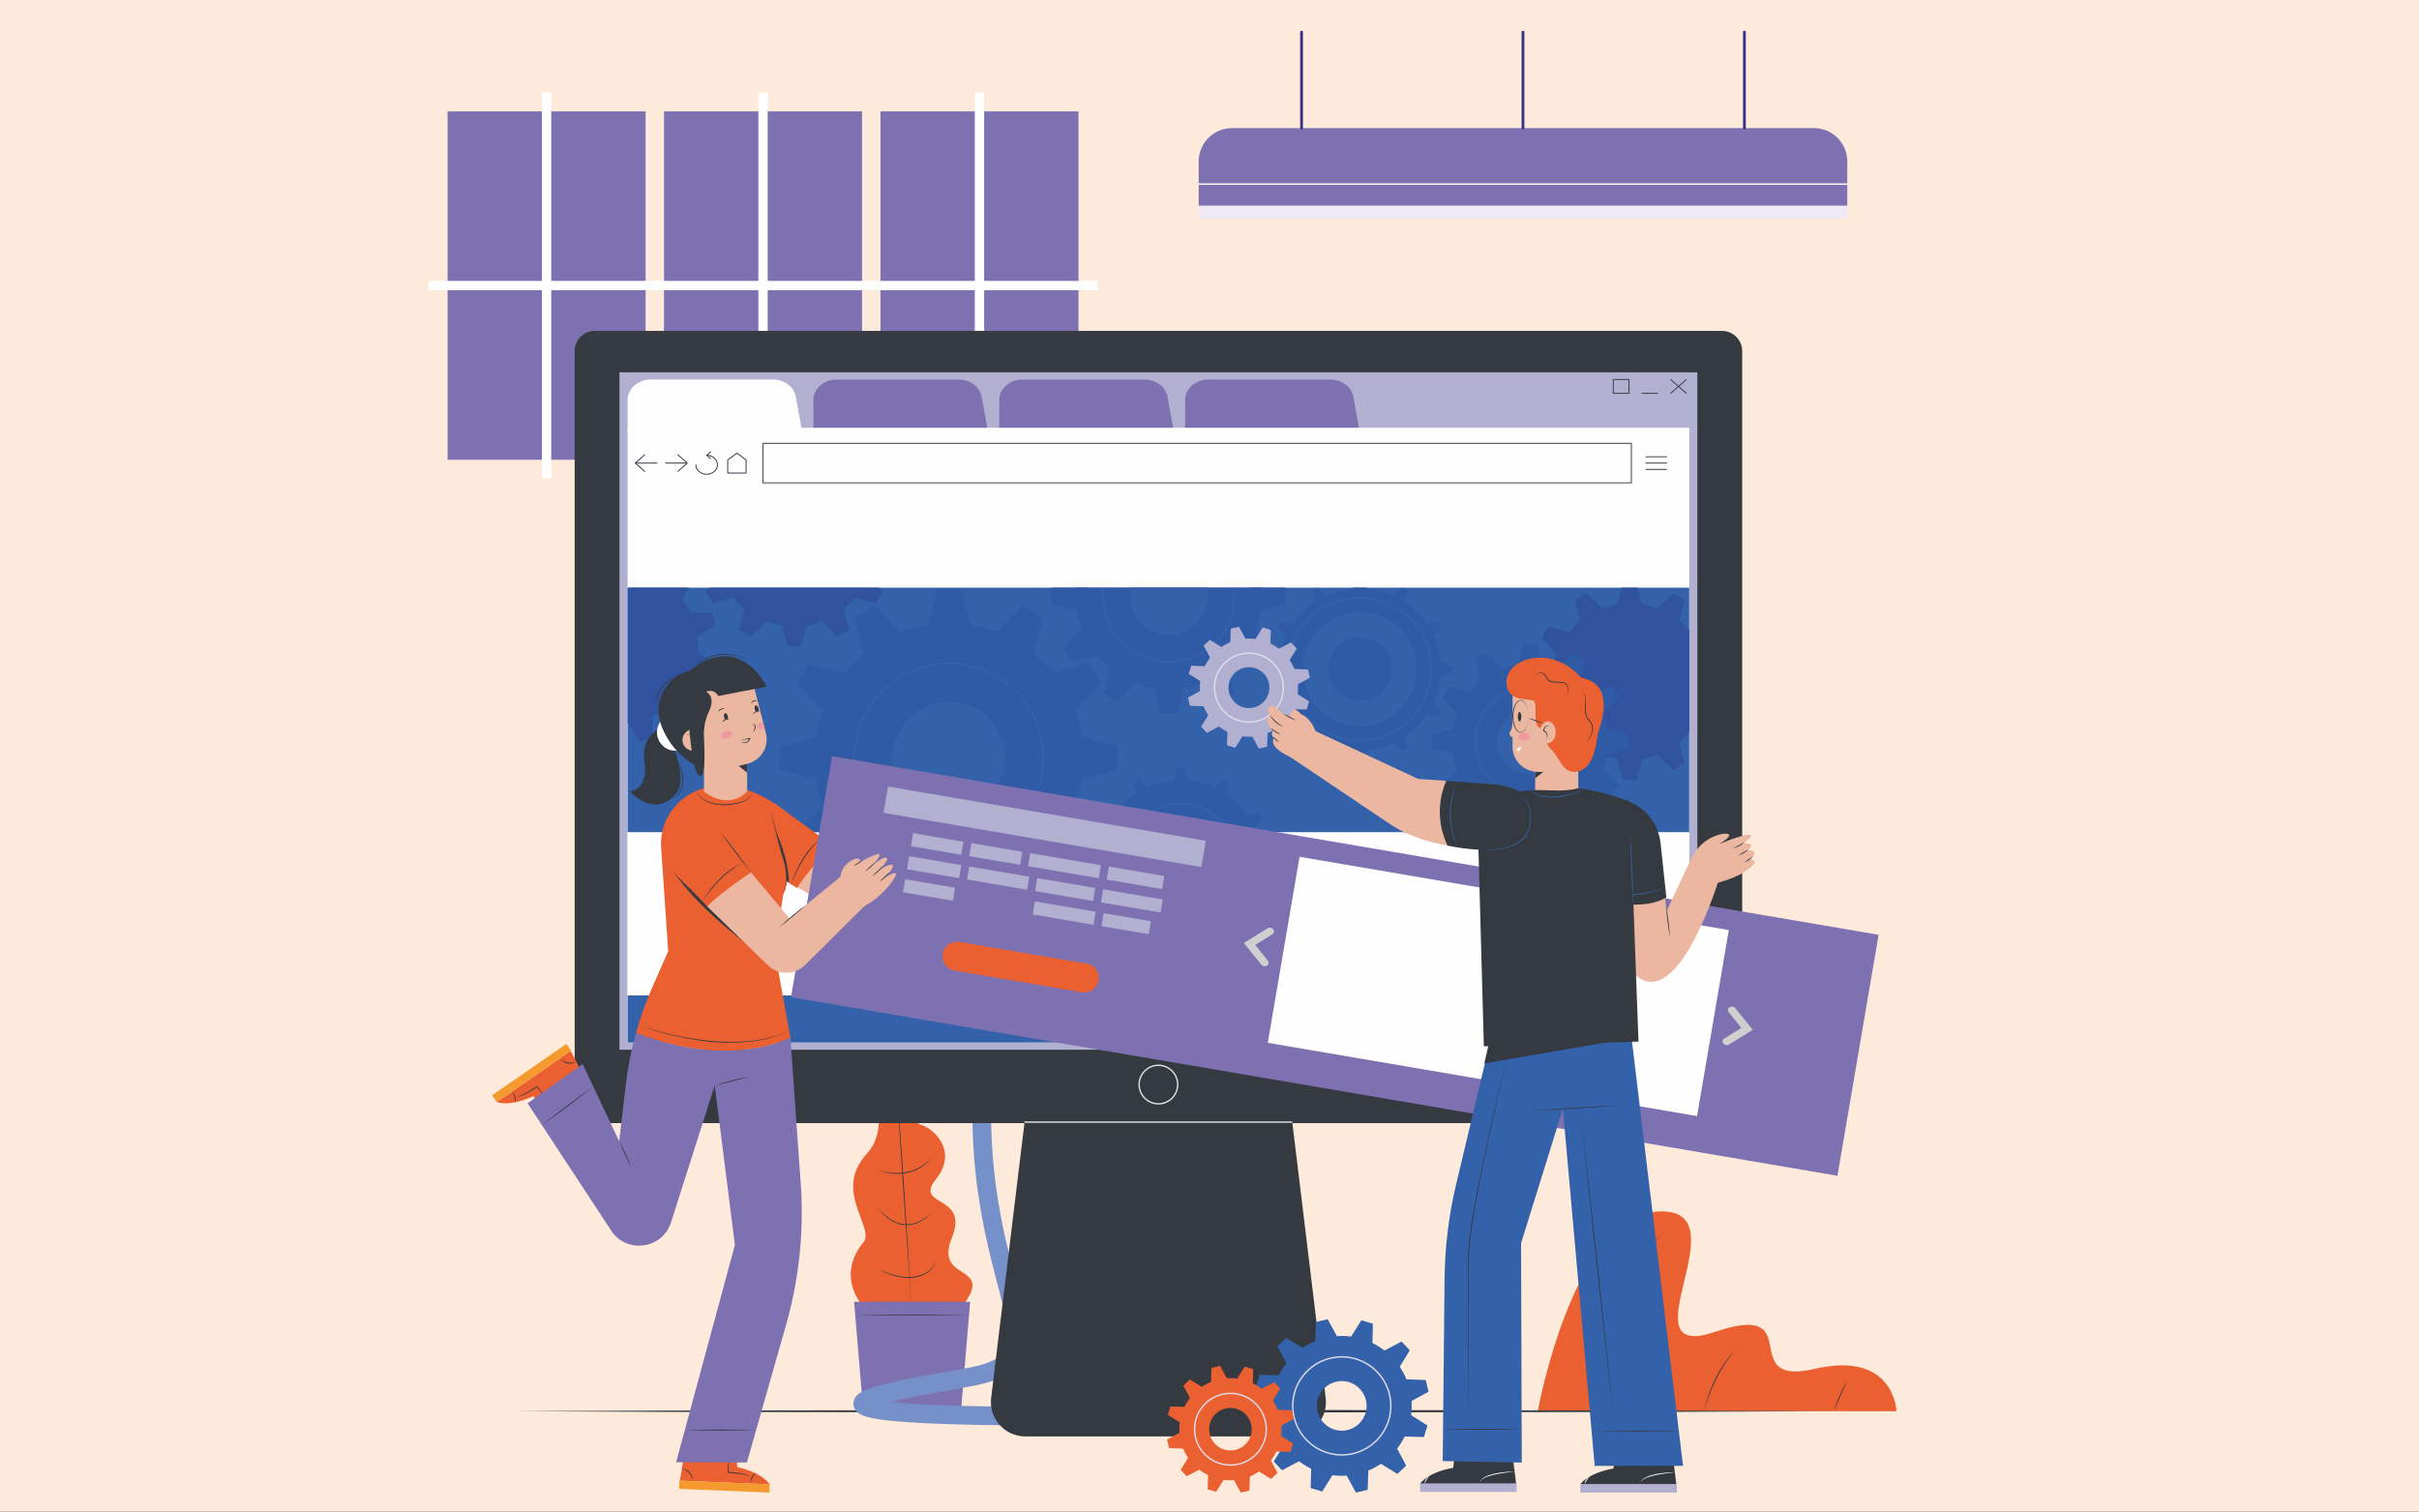 <?xml version="1.0" encoding="UTF-8"?>
<!DOCTYPE svg PUBLIC "-//W3C//DTD SVG 1.1//EN" "http://www.w3.org/Graphics/SVG/1.1/DTD/svg11.dtd">
<!-- Creator: CorelDRAW 2020 (64-Bit) -->
<svg xmlns="http://www.w3.org/2000/svg" xml:space="preserve" width="640mm" height="400mm" version="1.1" style="shape-rendering:geometricPrecision; text-rendering:geometricPrecision; image-rendering:optimizeQuality; fill-rule:evenodd; clip-rule:evenodd"
viewBox="0 0 64000 40000"
 xmlns:xlink="http://www.w3.org/1999/xlink"
 xmlns:xodm="http://www.corel.com/coreldraw/odm/2003">
 <rect x="0" y="0" width="64000" height="40000" fill="#333333" stroke="none"/>
 <defs>
  <style type="text/css">
   <![CDATA[
    .str0 {stroke:#2B2A29;stroke-width:20;stroke-miterlimit:22.926}
    .fil0 {fill:#FEEADA}
    .fil4 {fill:#FEFEFE;fill-rule:nonzero}
    .fil15 {fill:#F49A2F;fill-rule:nonzero}
    .fil1 {fill:#EB6030;fill-rule:nonzero}
    .fil16 {fill:#F09A9F;fill-rule:nonzero}
    .fil5 {fill:#EEE9F5;fill-rule:nonzero}
    .fil14 {fill:#EBB7A1;fill-rule:nonzero}
    .fil17 {fill:#E1DCEB;fill-rule:nonzero}
    .fil13 {fill:#E0DFDF;fill-rule:nonzero}
    .fil12 {fill:#CECFCF;fill-rule:nonzero}
    .fil8 {fill:#B2B0D1;fill-rule:nonzero}
    .fil7 {fill:#7690C9;fill-rule:nonzero}
    .fil3 {fill:#7E71B1;fill-rule:nonzero}
    .fil9 {fill:#3362AB;fill-rule:nonzero}
    .fil2 {fill:#353A41;fill-rule:nonzero}
    .fil11 {fill:#2F5AA5;fill-rule:nonzero}
    .fil10 {fill:#31539F;fill-rule:nonzero}
    .fil6 {fill:#393185;fill-rule:nonzero}
   ]]>
  </style>
 </defs>
 <g id="Слой_x0020_1">
  <rect class="fil0 str0" x="-3332.47" y="-2741.99" width="76729.18" height="50059.17"/>
  <path class="fil1" d="M40686.28 37344.84c0,0 928.4,-5179.01 3197.74,-5283.96 2269.38,-105.04 -979.92,4024.21 1495.7,3184.35 2475.68,-839.85 515.72,1469.7 2630.32,979.75 2114.63,-489.82 2166.23,1119.86 2166.23,1119.86l-9489.99 0z"/>
  <path class="fil2" d="M42101.21 37344.84c72.09,-431.41 167.72,-858.86 278.97,-1281.94 110.8,-423.2 237.89,-842.43 386.26,-1254.34 151.6,-410.5 323.79,-814.3 533.17,-1199 208.26,-384.02 457.33,-751.89 777.78,-1051.09 -157.78,151.7 -295.97,322.13 -421.15,500.84 -125.96,178.34 -240.07,364.99 -342.25,558.08 -206.41,385.07 -375.46,789.12 -524.45,1199.63 -150.64,410.15 -280.17,827.99 -393.6,1250.08 -112.01,422.46 -213.23,848.06 -294.73,1277.74z"/>
  <path class="fil2" d="M45083.13 37344.84c64.52,-303.38 172.71,-596.9 308.25,-876.18 69.31,-139.08 148.91,-272.96 237.2,-400.77 89.36,-127.26 192.85,-244.09 305.55,-350.25 -106.35,112.8 -203.89,232.73 -289.86,361.08 -84.56,129.09 -163.61,261.86 -230.82,400.91 -69.05,138.09 -129.81,280.25 -184.99,424.64 -54.49,144.51 -104.6,291.07 -145.33,440.57z"/>
  <path class="fil2" d="M48873.94 36531.25l-179.57 404.75c-30.77,67.01 -59.63,134.75 -88.12,202.75 -28.07,68.01 -56.59,136.01 -80.39,206.09 30.42,-145.3 87.8,-283.14 146.02,-418.9 61.29,-134.55 126.15,-267.6 202.06,-394.69z"/>
  <path class="fil1" d="M22838.86 34580.26c-540.76,-660.88 -330.49,-1306.95 0,-1697.48 330.46,-390.56 -812.93,-1351.83 89.25,-2343.29 902.08,-991.36 -479.81,-2522.58 691.82,-2973.64 1171.65,-451.12 360.48,2102.5 720.94,2192.55 360.56,90.14 1021.44,705.08 420.64,1449.13 -600.83,743.96 901.21,383.47 420.61,1555.12 -480.69,1171.63 1141.58,660.88 300.41,1772.44 -1772.46,0 -2643.67,45.17 -2643.67,45.17z"/>
  <path class="fil2" d="M23680 28043.32c83.6,1088.72 153.95,2178.41 231.37,3267.58 68.7,1089.88 144.44,2179.13 206.78,3269.36 -83.6,-1088.75 -153.95,-2178.44 -231.37,-3267.7 -68.6,-1089.77 -144.36,-2179.11 -206.78,-3269.24z"/>
  <path class="fil2" d="M23199.32 33566.24c134.43,68.69 275.9,122.74 420.26,164.13 144.46,39.93 293.62,67.83 443.22,64 149.16,-0.52 299,-34.79 427.75,-110.46 129.98,-74.35 231.99,-190.82 308.52,-320.45 -68.43,133.91 -166.85,257.34 -298.66,336.76 -130.43,81.25 -285.14,116.46 -437.26,118.81 -152.74,1.83 -304.08,-26.24 -448.96,-70.52 -144.8,-44.98 -284.64,-105.57 -414.87,-182.27z"/>
  <path class="fil2" d="M23199.32 31921.49c85.08,117.08 189.33,219.58 304.69,304.76 115.92,83.87 248.86,147.25 390.26,165.12 139.91,18.56 287.86,-1.24 415.57,-67.31l49.52 -21.08 45.52 -28.79 91.35 -57.6c57.46,-43.35 111.4,-91.56 167.64,-137.4 -53.35,48.64 -104.87,100.16 -160.4,147.06l-90.49 61.28 -45.34 30.6 -49.7 23.1c-128.67,70.97 -282.17,92.07 -427.06,74.55 -145.94,-20.51 -282.72,-85.69 -398.14,-174.36 -115.4,-89.25 -215.66,-197.64 -293.42,-319.93z"/>
  <path class="fil2" d="M23199.32 30952.61c126.57,45.18 259.09,71.32 391.77,84.05 132.94,11.68 267.45,6.72 397.6,-20.56 65.91,-10.56 128.5,-33.31 191.78,-53.9 59.98,-28.42 122.67,-52.11 177.85,-89.87 116.71,-65.64 212.89,-160.75 305.55,-257.69 -85.62,102.77 -178.46,203.99 -295.54,273.82 -54.56,40.88 -118.89,64.67 -179.58,94.67 -64.32,21.7 -128.05,45.69 -195.17,57.11 -266.41,52.29 -547.13,17.77 -794.26,-87.63z"/>
  <path class="fil2" d="M23357.02 29014.89c55.98,41.04 120.74,70.25 187.69,79.25 66.86,9.31 135.39,-4.2 193.09,-38.55 60.42,-30.77 105.84,-84.02 149.85,-135.99 41.31,-55.1 76.72,-114.46 111.59,-175.05l-42.55 95.73c-15.86,31.11 -35.83,60.22 -53.7,90.57 -42.11,55.97 -89.35,111.32 -153.08,146.19 -62.5,35.04 -137.82,49.96 -208.34,35.75 -70.6,-12.99 -134.26,-49.79 -184.55,-97.9z"/>
  <polygon class="fil3" points="25425.77,37329.08 22838.58,37329.08 22596.66,34451.32 25667.69,34451.32 "/>
  <path class="fil2" d="M22625.7 34797.39c499.68,-10.62 999.39,-7.93 1499.07,-12.28 499.79,4.35 999.47,1.66 1499.16,12.28 -499.69,10.66 -999.37,8.04 -1499.16,12.39 -499.68,-4.45 -999.39,-1.73 -1499.07,-12.39z"/>
  <polygon class="fil2" points="13577.54,37345.73 17921.88,37327.67 22266.2,37321.14 30954.88,37308.74 39643.47,37321.04 43987.86,37327.57 48332.15,37345.73 43987.86,37363.84 39643.47,37370.37 30954.88,37382.67 22266.2,37370.32 17921.88,37363.77 "/>
  <polygon class="fil3" points="11841.51,12166.59 17080.89,12166.59 17080.89,2947.08 11841.51,2947.08 "/>
  <polygon class="fil4" points="11334.24,7680.45 17588.09,7680.45 17588.09,7433.32 11334.24,7433.32 "/>
  <polygon class="fil4" points="14337.66,12665.23 14584.74,12665.23 14584.74,2448.44 14337.66,2448.44 "/>
  <polygon class="fil3" points="17567.87,12166.59 22807.3,12166.59 22807.3,2947.08 17567.87,2947.08 "/>
  <polygon class="fil4" points="17060.65,7680.45 23314.47,7680.45 23314.47,7433.32 17060.65,7433.32 "/>
  <polygon class="fil4" points="20064.04,12665.23 20311.1,12665.23 20311.1,2448.44 20064.04,2448.44 "/>
  <polygon class="fil3" points="23294.26,12166.59 28533.66,12166.59 28533.66,2947.08 23294.26,2947.08 "/>
  <polygon class="fil4" points="22787.06,7680.45 29040.88,7680.45 29040.88,7433.32 22787.06,7433.32 "/>
  <polygon class="fil4" points="25790.43,12665.23 26037.49,12665.23 26037.49,2448.44 25790.43,2448.44 "/>
  <polygon class="fil5" points="31713.91,5777.5 48873.94,5777.5 48873.94,4871.93 31713.91,4871.93 "/>
  <path class="fil3" d="M48873.94 5440.39l-17160.03 0 0 -1167.28c0,-487.92 395.53,-883.52 883.45,-883.52l15393.16 0c487.92,0 883.42,395.6 883.42,883.52l0 1167.28z"/>
  <path class="fil4" d="M31713.91 4890.49l17160.03 0c10.31,0 18.59,-8.28 18.59,-18.58 0,-10.18 -8.28,-18.49 -18.59,-18.49l-17160.03 0c-10.28,0 -18.56,8.31 -18.56,18.49 0,10.3 8.28,18.58 18.56,18.58z"/>
  <path class="fil6" d="M34398.38 849.31l0 2540.28c0,20.48 16.58,37.04 37.07,37.04 20.48,0 37.04,-16.56 37.04,-37.04l0 -2540.28c0,-20.49 -16.56,-37.07 -37.04,-37.07 -20.49,0 -37.07,16.58 -37.07,37.07z"/>
  <path class="fil6" d="M40256.85 849.31l0 2540.28c0,20.48 16.65,37.04 37.04,37.04 20.49,0 37.14,-16.56 37.14,-37.04l0 -2540.28c0,-20.49 -16.65,-37.07 -37.14,-37.07 -20.39,0 -37.04,16.58 -37.04,37.07z"/>
  <path class="fil6" d="M46115.37 849.31l0 2540.28c0,20.48 16.58,37.04 37.06,37.04 20.49,0 37.04,-16.56 37.04,-37.04l0 -2540.28c0,-20.49 -16.55,-37.07 -37.04,-37.07 -20.48,0 -37.06,16.58 -37.06,37.07z"/>
  <path class="fil7" d="M25725.32 29423.12c-0.18,1580.77 238.24,2832.78 474.67,3810.18 118.12,488.54 235.45,908.56 321.59,1263.43 86.57,354.56 139.82,644.77 139.2,862.52 0,121.88 -15.77,219.59 -44.8,298.76 -21.97,59.63 -50.91,110.01 -91.63,158.13 -60.84,71.66 -151.5,140.7 -292.73,205.12 -140.6,64.15 -330.04,121.43 -573.07,168.06 -197.99,38.11 -478.96,86.94 -787.47,142.09 -463.24,83.01 -988.4,180.22 -1406.14,281.86 -209.58,51.15 -390.98,102.45 -534.65,159.16 -72.43,29.24 -135.12,58 -196.48,100.97 -30.69,22.04 -62.25,47.79 -93.46,88.91 -15.44,20.69 -30.69,45.67 -42.72,76.56 -11.86,30.69 -20.04,67.56 -19.97,106.26 -0.07,39.66 8.72,79.84 23.2,113.67 28.67,66.42 70.88,106.28 107.47,134.25 35.24,26.22 69.07,43.77 104.11,59.09 65.39,28.27 136.5,48.48 223.24,67.76 151.08,33.21 349.07,61.03 611.45,85.97 785.27,74.15 2148.19,119.3 4368.02,119.4l0 -494.2c-1979.49,0.1 -3273.78,-36.5 -4063.85,-95.63 -394.31,-29.21 -664.28,-65.04 -818.58,-100.25 -76.38,-16.76 -124.57,-35.64 -131.56,-40.18l-0.77 -0.35 -28.44 49.6 35.41 -44.71 -6.97 -4.89 -28.44 49.6 35.41 -44.71 -97.04 122.82 133.39 -80.36c-15.17,-24.69 -29.28,-36.72 -36.35,-42.46l-97.04 122.82 133.39 -80.36 -171.12 103.12 199.37 0c0.42,-39.59 -13.17,-79.08 -28.25,-103.12l-171.12 103.12 199.37 0 -195.99 0 174.98 89.18c10.55,-20.31 21.08,-52.59 21.01,-89.18l-195.99 0 174.98 89.18 -134.6 -68.62 109.15 105.22c5.49,-5.81 15.07,-16.56 25.45,-36.6l-134.6 -68.62 109.15 105.22 -57.45 -55.33 51.87 60.64 5.58 -5.31 -57.45 -55.33 51.87 60.64 -19.35 -22.64 18.38 23.43 0.97 -0.79 -19.35 -22.64 18.38 23.43 1.66 -1.14c10.55,-8.1 61.8,-34.32 133.02,-59.63 125.88,-45.83 316.28,-97.6 535.09,-148.19 329.01,-76.16 724.78,-151.6 1097.45,-219.16 373.01,-67.64 722.33,-127.44 965.73,-174.24 239.21,-46.04 443.47,-102.77 619.74,-175.47 131.98,-54.59 248.52,-118.42 349.66,-194.58 151.67,-113.62 267.1,-258.4 336.93,-421.79 70.43,-163.44 96.75,-339.81 96.75,-523.56 -0.69,-293 -64.32,-611.18 -153.16,-979.08 -133.91,-551.11 -329.01,-1213.81 -491.06,-2028.73 -161.96,-814.48 -291.17,-1779.77 -291.17,-2928.32l-494.27 0z"/>
  <path class="fil2" d="M34189.97 29694.94l-7083.01 0 -883.89 7297.45c-65.7,542.68 357.87,1020.57 904.45,1020.57l7041.96 0c546.59,0 970.16,-477.89 904.43,-1020.57l-883.94 -7297.45z"/>
  <path class="fil2" d="M45558.33 29720.84l-29819.7 0c-295.57,0 -535.12,-239.58 -535.12,-535.1l0 -19894.12c0,-295.62 239.55,-535.17 535.12,-535.17l29819.7 0c295.62,0 535.17,239.55 535.17,535.17l0 19894.12c0,295.52 -239.55,535.1 -535.17,535.1z"/>
  <polygon class="fil8" points="16389.57,27779.26 44907.44,27779.26 44907.44,9852.86 16389.57,9852.86 "/>
  <path class="fil3" d="M26144.19 11447.3l-4622.83 0 0 -861.21c0,-299.97 275.48,-543.1 615.38,-543.1l3227.67 0c302.14,0 559.66,193.71 607.52,457.05l172.26 947.26z"/>
  <path class="fil3" d="M31060.62 11447.3l-4622.83 0 0 -861.21c0,-299.97 275.58,-543.1 615.38,-543.1l3227.67 0c302.24,0 559.76,193.71 607.62,457.05l172.16 947.26z"/>
  <path class="fil3" d="M35977.05 11447.3l-4622.73 0 0 -861.21c0,-299.97 275.48,-543.1 615.38,-543.1l3227.57 0c302.24,0 559.75,193.71 607.62,457.05l172.16 947.26z"/>
  <polygon class="fil4" points="16604.88,27589.23 44692.2,27589.23 44692.2,11320.55 16604.88,11320.55 "/>
  <polygon class="fil4" points="16604.88,27589.23 44692.2,27589.23 44692.2,15551.59 16604.88,15551.59 "/>
  <polygon class="fil9" points="16604.88,22021.86 44692.2,22021.86 44692.2,15551.59 16604.88,15551.59 "/>
  <path class="fil10" d="M44692.15 16688.45c-80.68,-94.19 -169.64,-180.98 -265.79,-259.34l144.78 -553.48 -309.38 -178.61 -406.67 401.88c-130.16,-49.53 -266.41,-86.49 -407.64,-109.15l-120.14 -438.16 -419.42 0 -120.25 438.16c-141.15,22.66 -277.41,59.62 -407.56,109.15l-406.67 -401.88 -309.38 178.61 144.8 553.48c-109.25,89.01 -209.13,188.99 -298.24,298.14l-553.48 -144.81 -178.61 309.39 401.98 406.77c-87.36,229.19 -135.57,477.64 -135.57,737.5 0,259.79 48.21,508.23 135.57,737.43l-401.98 406.75 178.61 309.38 553.48 -144.78c89.11,109.22 188.99,209.13 298.24,298.14l-144.8 553.55 309.38 178.54 406.67 -401.88c130.15,49.6 266.41,86.56 407.56,109.15l151.33 551.45 357.25 0 151.23 -551.45c141.23,-22.59 277.48,-59.55 407.64,-109.15l406.67 401.88 309.38 -178.54 -144.78 -553.55c96.15,-78.36 185.11,-165.15 265.79,-259.35l0 -2695.22z"/>
  <path class="fil10" d="M18772.24 15551.59l-98.99 100.18 178.64 309.39 553.48 -144.81c88.98,109.25 188.89,209.13 298.14,298.24l-144.81 553.48 309.38 178.61 406.77 -401.98c130.06,49.62 266.39,86.59 407.54,109.15l151.33 551.56 357.25 0 151.26 -551.56c141.12,-22.56 277.48,-59.53 407.53,-109.15l406.77 401.98 309.39 -178.61 -144.81 -553.48c109.22,-89.11 209.13,-188.99 298.14,-298.24l553.48 144.81 178.61 -309.39 -98.99 -100.18 -4480.11 0z"/>
  <path class="fil10" d="M16604.88 19147.16l22.12 -2.44 295.37 489.65 343.83 -97.12 -4.23 -572.04c127.73,-59.45 249.17,-131.71 362.39,-215.67l500.82 276.44 249.24 -255.96 -289.52 -493.06c80.04,-113.94 149.43,-236.93 206,-368.22l571.79 -11 87.87 -346.25 -497.34 -282.27c12.83,-142.44 10.46,-283.59 -5.58,-421.92l489.67 -295.35 -97.11 -343.83 -572.04 4.18c-59.45,-127.71 -131.73,-249.14 -215.68,-362.29l164.68 -298.42 -1612.28 0 0 3595.57z"/>
  <polygon class="fil11" points="25786.15,16952 24425.88,16952 24799.07,15591.7 25413.04,15591.7 "/>
  <polygon class="fil11" points="24142.74,17027.84 22964.74,17708.06 22607.73,16343.41 23139.42,16036.38 "/>
  <polygon class="fil11" points="22757.43,17915.29 22077.28,19093.37 21085.85,18090.07 21392.79,17558.29 "/>
  <polygon class="fil11" points="27556.26,22021.86 28134.75,21019.85 29124.93,22021.86 "/>
  <polygon class="fil11" points="22001.45,19376.43 22001.45,20736.81 20641.15,20363.59 20641.15,19749.62 "/>
  <polygon class="fil11" points="29570.96,19749.62 29570.96,20363.59 28210.59,20736.81 28210.59,19376.43 "/>
  <polygon class="fil11" points="22077.28,21019.85 22655.77,22021.86 21087.21,22021.86 "/>
  <polygon class="fil11" points="28819.25,17558.29 29126.28,18090.07 28134.75,19093.37 27454.6,17915.29 "/>
  <polygon class="fil11" points="27072.62,16036.38 27604.38,16343.41 27247.4,17708.06 26069.29,17027.84 "/>
  <path class="fil11" d="M28668.44 20056.66c0,726.41 -217.63,1401.88 -590.95,1965.2l-5942.95 0c-373.31,-563.32 -590.94,-1238.79 -590.94,-1965.2 0,-1967.55 1594.95,-3562.44 3562.43,-3562.44 1967.45,0 3562.41,1594.89 3562.41,3562.44z"/>
  <path class="fil9" d="M26588.18 20056.66c0,818.48 -663.59,1482.07 -1482.15,1482.07 -818.58,0 -1482.17,-663.59 -1482.17,-1482.07 0,-818.58 663.59,-1482.15 1482.17,-1482.15 818.56,0 1482.15,663.57 1482.15,1482.15z"/>
  <path class="fil9" d="M27604.38 20056.66l-18.56 0c0,684.77 -277.48,1304.57 -726.26,1753.45 -75.64,75.62 -156.18,146.36 -241.01,211.75l59.75 0c575.75,-461.23 944.56,-1170.1 944.56,-1965.2l-18.48 0zm-4010.85 1965.2c-84.83,-65.39 -165.34,-136.13 -240.95,-211.75 -448.78,-448.88 -726.36,-1068.68 -726.36,-1753.45 0,-684.85 277.58,-1304.68 726.36,-1753.53 448.78,-448.78 1068.58,-726.26 1753.45,-726.26 684.84,0 1304.65,277.48 1753.53,726.26 448.78,448.85 726.26,1068.68 726.26,1753.53l37.04 0c0,-1390.1 -1126.83,-2516.93 -2516.83,-2516.93 -1390.03,0 -2516.85,1126.83 -2516.85,2516.93 0,795.1 368.81,1503.97 944.55,1965.2l59.8 0z"/>
  <polygon class="fil11" points="31135.67,18872.99 30709.65,18872.99 30450.75,17929.23 31394.59,17929.23 "/>
  <polygon class="fil11" points="32656.1,18351.51 32287.19,18564.47 31591,17876.57 32408.34,17404.68 "/>
  <polygon class="fil11" points="33711.98,17139.58 33499,17508.52 32552.19,17260.86 33024.07,16443.49 "/>
  <polygon class="fil11" points="28768.62,15551.59 28768.62,16247.09 27824.85,15988.17 27824.85,15562.14 27863.32,15551.59 "/>
  <polygon class="fil11" points="34020.5,15562.14 34020.5,15988.17 33076.73,16247.09 33076.73,15551.59 33982.02,15551.59 "/>
  <polygon class="fil11" points="28821.25,16443.49 29293.13,17260.86 28346.33,17508.52 28133.37,17139.58 "/>
  <polygon class="fil11" points="29436.98,17404.68 30254.32,17876.57 29558.24,18564.47 29189.32,18351.51 "/>
  <path class="fil11" d="M33394.39 15775.13c0,1365.07 -1106.61,2471.68 -2471.68,2471.68 -1365.09,0 -2471.68,-1106.61 -2471.68,-2471.68 0,-75.37 3.58,-149.87 10.18,-223.54l4923 0c6.6,73.67 10.18,148.17 10.18,223.54z"/>
  <path class="fil9" d="M31951.04 15775.13c0,567.94 -460.39,1028.4 -1028.33,1028.4 -567.96,0 -1028.4,-460.46 -1028.4,-1028.4 0,-76.78 8.52,-151.55 24.46,-223.54l2007.83 0c15.94,71.99 24.44,146.76 24.44,223.54z"/>
  <path class="fil9" d="M32656.1 15775.13l-18.56 0c0,473.61 -191.96,902.25 -502.3,1212.6 -310.35,310.35 -738.99,502.3 -1212.53,502.3 -473.61,0 -902.28,-191.95 -1212.6,-502.3 -310.35,-310.35 -502.3,-738.99 -502.3,-1212.6 0,-75.76 4.96,-150.39 14.48,-223.54l-37.42 0c-9.34,73.2 -14.13,147.8 -14.13,223.54 0,967.64 784.41,1751.95 1751.97,1751.95 967.57,0 1751.87,-784.31 1751.87,-1751.95l-18.48 0zm-33.04 -223.54c9.51,73.15 14.48,147.78 14.48,223.54l37.04 0c0,-75.74 -4.79,-150.34 -14.13,-223.54l-37.39 0z"/>
  <polygon class="fil11" points="40882.58,17813.63 40091.11,17813.63 40308.27,17022.15 40665.42,17022.15 "/>
  <polygon class="fil11" points="40254.5,22021.86 40091.11,21426.35 40882.58,21426.35 40719.19,22021.86 "/>
  <polygon class="fil11" points="39926.36,17857.83 39241,18253.51 39033.25,17459.52 39342.64,17280.9 "/>
  <polygon class="fil11" points="41940.47,21780.46 41631.09,21959.09 41047.36,21382.24 41732.72,20986.46 "/>
  <polygon class="fil11" points="39120.43,18374.07 38724.64,19059.54 38147.8,18475.81 38326.44,18166.43 "/>
  <polygon class="fil11" points="42825.89,20764.26 42647.28,21073.64 41853.29,20865.9 42249.06,20180.43 "/>
  <polygon class="fil11" points="38680.53,19224.31 38680.53,20015.76 37889.08,19798.62 37889.08,19441.37 "/>
  <polygon class="fil11" points="43084.64,19441.37 43084.64,19798.62 42293.17,20015.76 42293.17,19224.31 "/>
  <polygon class="fil11" points="38724.64,20180.43 39120.43,20865.9 38326.44,21073.64 38147.8,20764.26 "/>
  <polygon class="fil11" points="42647.28,18166.43 42825.89,18475.81 42249.06,19059.54 41853.29,18374.07 "/>
  <polygon class="fil11" points="39241,20986.46 39926.36,21382.24 39342.64,21959.09 39033.25,21780.46 "/>
  <polygon class="fil11" points="41631.09,17280.9 41940.47,17459.52 41732.72,18253.51 41047.36,17857.83 "/>
  <path class="fil11" d="M42559.58 19619.99c0,1144.79 -927.98,2072.77 -2072.77,2072.77 -1144.69,0 -2072.67,-927.98 -2072.67,-2072.77 0,-1144.7 927.98,-2072.68 2072.67,-2072.68 1144.79,0 2072.77,927.98 2072.77,2072.68z"/>
  <path class="fil9" d="M41349.23 19619.99c0,476.23 -386.09,862.34 -862.42,862.34 -476.23,0 -862.34,-386.11 -862.34,-862.34 0,-476.24 386.11,-862.35 862.34,-862.35 476.33,0 862.42,386.11 862.42,862.35z"/>
  <path class="fil9" d="M41940.47 19619.99l-18.58 0c0,396.39 -160.58,755.02 -420.27,1014.73 -259.78,259.77 -618.42,420.37 -1014.81,420.37 -396.29,0 -754.95,-160.6 -1014.71,-420.37 -259.72,-259.71 -420.29,-618.34 -420.29,-1014.73 0,-396.3 160.57,-754.93 420.29,-1014.72 259.76,-259.69 618.42,-420.28 1014.71,-420.36 396.39,0.08 755.03,160.67 1014.81,420.36 259.69,259.79 420.27,618.42 420.27,1014.72l37.06 0c0,-813 -659.04,-1472.12 -1472.14,-1472.12 -813,0 -1472.04,659.12 -1472.04,1472.12 0,813.09 659.04,1472.14 1472.04,1472.14 813.1,0 1472.14,-659.05 1472.14,-1472.14l-18.48 0z"/>
  <polygon class="fil11" points="31441.32,20704.29 31041.1,20704.29 31150.84,20304.06 31331.48,20304.06 "/>
  <polygon class="fil11" points="30427.82,20910.35 30081.2,21110.51 29976.15,20708.98 30132.65,20618.66 "/>
  <polygon class="fil11" points="29575.16,21616.57 29375,21963.17 29083.31,21668 29173.63,21511.52 "/>
  <polygon class="fil11" points="33308.79,21511.52 33399.11,21668 33107.32,21963.17 32907.26,21616.57 "/>
  <polygon class="fil11" points="32349.78,20618.66 32506.18,20708.98 32401.2,21110.51 32054.6,20910.35 "/>
  <path class="fil11" d="M29239.34 22021.86c305.11,-808.85 1086.2,-1384.17 2001.82,-1384.17 915.62,0 1696.69,575.32 2001.8,1384.17l-4003.62 0z"/>
  <path class="fil9" d="M30769.5 22021.86c136.75,-85.65 298.41,-135.22 471.66,-135.22 173.25,0 334.94,49.57 471.69,135.22l-943.35 0z"/>
  <path class="fil9" d="M29966.12 22021.86c63.48,-107.02 140.01,-205.35 227.46,-292.83 268.14,-268.16 638.47,-433.97 1047.58,-433.97 409.19,0 779.44,165.81 1047.58,433.97 87.48,87.48 164.03,185.81 227.54,292.83l42.93 0c-261.92,-456.42 -754.06,-763.85 -1318.05,-763.85 -563.93,0 -1056.03,307.43 -1317.94,763.85l42.9 0z"/>
  <polygon class="fil11" points="36177.21,15635.73 35776.99,15635.73 35800.07,15551.59 36154.11,15551.59 "/>
  <polygon class="fil11" points="36067.37,20180.61 35886.73,20180.61 35776.99,19780.39 36177.21,19780.39 "/>
  <polygon class="fil11" points="35163.71,15841.8 34817.09,16041.96 34712.04,15640.43 34865.97,15551.59 34870.04,15551.59 "/>
  <polygon class="fil11" points="37242.07,19775.59 37085.67,19865.91 36790.49,19574.22 37137.02,19374.06 "/>
  <polygon class="fil11" points="34310.95,16548.02 34110.89,16894.62 33819.2,16599.44 33909.52,16443.05 "/>
  <polygon class="fil11" points="38134.9,18816.58 38044.58,18973.07 37643.15,18868.03 37843.21,18521.4 "/>
  <polygon class="fil11" points="33904.73,17507.9 33904.73,17908.12 33504.51,17798.38 33504.51,17617.74 "/>
  <polygon class="fil11" points="38449.6,17617.74 38449.6,17798.38 38049.38,17908.12 38049.38,17507.9 "/>
  <polygon class="fil11" points="34110.89,18521.4 34310.95,18868.03 33909.52,18973.07 33819.2,18816.58 "/>
  <polygon class="fil11" points="38044.58,16443.05 38134.9,16599.44 37843.21,16894.62 37643.15,16548.02 "/>
  <polygon class="fil11" points="34817.09,19374.06 35163.71,19574.22 34868.54,19865.91 34712.04,19775.59 "/>
  <polygon class="fil11" points="37088.24,15551.59 37242.07,15640.43 37137.02,16041.96 36790.49,15841.8 37084.16,15551.59 "/>
  <path class="fil11" d="M38116 17708.06c0,1181.32 -957.63,2138.95 -2138.95,2138.95 -1181.31,0 -2138.94,-957.63 -2138.94,-2138.95 0,-1181.32 957.63,-2138.95 2138.94,-2138.95 1181.32,0 2138.95,957.63 2138.95,2138.95z"/>
  <path class="fil9" d="M37489.55 17708.06c0,835.31 -677.19,1512.4 -1512.5,1512.4 -835.31,0 -1512.39,-677.09 -1512.39,-1512.4 0,-835.31 677.08,-1512.49 1512.39,-1512.49 835.31,0 1512.5,677.18 1512.5,1512.49z"/>
  <path class="fil11" d="M36821.78 17708.06c0,466.47 -378.16,844.73 -844.73,844.73 -466.57,0 -844.72,-378.26 -844.72,-844.73 0,-466.57 378.15,-844.82 844.72,-844.82 466.57,0 844.73,378.25 844.73,844.82z"/>
  <path class="fil9" d="M37865.18 17708.06l-18.48 0c0,516.34 -209.21,983.6 -547.63,1322.02 -338.41,338.32 -805.68,547.55 -1322.02,547.55 -516.34,0 -983.6,-209.23 -1322.02,-547.55 -338.32,-338.42 -547.55,-805.68 -547.55,-1322.02 0,-516.34 209.23,-983.68 547.55,-1322.02 338.42,-338.42 805.68,-547.62 1322.02,-547.62 516.34,0 983.61,209.2 1322.02,547.62 338.42,338.34 547.63,805.68 547.63,1322.02l37.06 0c0,-1053.09 -853.62,-1906.71 -1906.71,-1906.71 -1052.99,0 -1906.61,853.62 -1906.71,1906.71 0.1,1052.99 853.72,1906.61 1906.71,1906.61 1053.09,0 1906.71,-853.62 1906.71,-1906.61l-18.58 0z"/>
  <polygon class="fil9" points="16604.88,27589.23 44692.2,27589.23 44692.2,26343.29 16604.88,26343.29 "/>
  <path class="fil4" d="M21227.67 11447.3l-4622.79 0 0 -861.21c0,-299.97 275.53,-543.1 615.38,-543.1l3227.62 0c302.24,0 559.76,193.71 607.62,457.05l172.17 947.26z"/>
  <polygon class="fil2" points="43160.93,12777.67 43160.93,12765.31 20199.95,12765.31 20199.95,11744.74 43148.62,11744.74 43148.62,12777.67 43160.93,12777.67 43160.93,12765.31 43160.93,12777.67 43173.31,12777.67 43173.31,11732.36 43169.72,11723.64 43160.93,11719.98 20187.57,11719.98 20178.88,11723.64 20175.19,11732.36 20175.19,12777.67 20178.88,12786.39 20187.57,12790.05 43160.93,12790.05 43169.63,12786.39 43173.31,12777.67 "/>
  <polygon class="fil2" points="16827.53,12267.36 17382.83,12267.36 17395.19,12254.98 17382.83,12242.7 16827.53,12242.7 16815.17,12254.98 "/>
  <polygon class="fil2" points="17067.08,12467.17 16826.66,12254.98 17067.08,12042.78 17068.16,12025.36 17050.74,12024.3 16799.85,12245.74 16795.65,12254.98 16799.85,12264.3 17050.74,12485.73 17068.16,12484.59 "/>
  <polygon class="fil2" points="18163.63,12242.7 17608.23,12242.7 17595.94,12254.98 17608.23,12267.36 18163.63,12267.36 18175.91,12254.98 "/>
  <polygon class="fil2" points="17924.08,12042.78 18164.42,12254.98 17924.08,12467.17 17922.95,12484.59 17940.37,12485.73 18191.26,12264.3 18195.46,12254.98 18191.26,12245.74 17940.37,12024.3 17922.95,12025.36 "/>
  <polygon class="fil2" points="19739.14,12169.9 19726.86,12169.9 19726.86,12507.26 19265.53,12507.26 19265.53,12176.18 19496.18,12005.74 19731.83,12179.83 19739.14,12169.9 19726.86,12169.9 19739.14,12169.9 19746.55,12159.96 19503.52,11980.46 19488.87,11980.46 19245.83,12159.96 19240.77,12169.9 19240.77,12519.64 19244.42,12528.36 19253.15,12532.02 19739.14,12532.02 19747.96,12528.36 19751.52,12519.64 19751.52,12169.9 19746.55,12159.96 "/>
  <polygon class="fil2" points="18808.2,12129.79 18716.67,12048.99 18808.2,11968.18 18809.33,11950.64 18791.91,11949.6 18689.83,12039.75 18685.63,12048.99 18689.83,12058.23 18791.91,12148.35 18809.33,12147.24 "/>
  <path class="fil2" d="M18695.91 12059.71c75.86,0 144.29,27.18 193.64,70.7 49.32,43.59 79.39,103.12 79.39,168.85 0,65.73 -30.07,125.26 -79.39,168.85 -49.35,43.52 -117.78,70.7 -193.64,70.7 -75.84,0 -144.26,-27.18 -193.61,-70.7 -49.32,-43.59 -79.42,-103.12 -79.42,-168.85l-12.36 -12.38 -12.3 12.38c0.27,147.16 134.42,263.97 297.69,264.24 163.29,-0.27 297.45,-117.08 297.72,-264.24 -0.27,-147.15 -134.43,-263.96 -297.72,-264.23l-12.35 12.38 12.35 12.3z"/>
  <polygon class="fil2" points="44097.63,12075.92 43542.32,12075.92 43529.94,12088.3 43542.32,12100.58 44097.63,12100.58 44109.98,12088.3 "/>
  <polygon class="fil2" points="44097.63,12242.7 43542.32,12242.7 43529.94,12254.98 43542.32,12267.36 44097.63,12267.36 44109.98,12254.98 "/>
  <polygon class="fil2" points="44097.63,12409.45 43542.32,12409.45 43529.94,12421.75 43542.32,12434.13 44097.63,12434.13 44109.98,12421.75 "/>
  <polygon class="fil2" points="43097.54,10408.51 43097.54,10396.23 42695.74,10396.23 42695.74,10055.29 43085.16,10055.29 43085.16,10408.51 43097.54,10408.51 43097.54,10396.23 43097.54,10408.51 43109.92,10408.51 43109.92,10042.99 43106.27,10034.19 43097.54,10030.61 42683.36,10030.61 42674.66,10034.19 42670.98,10042.99 42670.98,10408.51 42674.66,10417.31 42683.36,10420.89 43097.54,10420.89 43106.27,10417.31 43109.92,10408.51 "/>
  <polygon class="fil2" points="44209.47,10417.85 44623.63,10052.23 44624.67,10034.78 44607.25,10033.67 44193.06,10399.27 44192.02,10416.72 "/>
  <polygon class="fil2" points="44193.06,10052.23 44607.25,10417.85 44624.67,10416.72 44623.63,10399.27 44209.47,10033.67 44192.02,10034.78 "/>
  <polygon class="fil2" points="43442.93,10420.89 43857.09,10420.89 43869.47,10408.51 43857.09,10396.23 43442.93,10396.23 43430.55,10408.51 "/>
  <path class="fil12" d="M24928.18 24476.61c-27.62,0 -55.28,-9.31 -76.45,-27.97l-552.52 -487.75 552.52 -487.75c42.28,-37.31 110.7,-37.31 152.91,0 42.28,37.32 42.28,97.74 0,134.95l-399.63 352.8 399.63 352.88c42.28,37.24 42.28,97.63 0,134.95 -21.1,18.58 -48.73,27.89 -76.46,27.89z"/>
  <path class="fil12" d="M37330.63 23445.17c27.73,0 55.35,9.32 76.46,27.97l552.59 487.75 -552.59 487.83c-42.21,37.24 -110.64,37.24 -152.92,0 -42.2,-37.32 -42.2,-97.71 0,-135.03l399.71 -352.8 -399.71 -352.8c-42.2,-37.21 -42.2,-97.63 0,-134.95 21.18,-18.65 48.81,-27.97 76.46,-27.97z"/>
  <path class="fil13" d="M31158.43 28701.13l-18.48 0c0,135.84 -55.01,258.58 -143.92,347.59 -89.01,88.91 -211.75,143.92 -347.56,143.92 -135.74,0 -258.48,-55.01 -347.49,-143.92 -88.91,-89.01 -143.94,-211.75 -143.94,-347.59 0,-135.71 55.03,-258.45 143.94,-347.46 89.01,-88.94 211.75,-143.94 347.49,-143.94 135.81,0 258.55,55 347.56,143.94 88.91,89.01 143.92,211.75 143.92,347.46l37.04 0c0,-291.86 -236.59,-528.45 -528.52,-528.45 -291.87,0 -528.48,236.59 -528.48,528.45 0,291.96 236.61,528.55 528.48,528.55 291.93,0 528.52,-236.59 528.52,-528.55l-18.56 0z"/>
  <polygon class="fil13" points="27106.96,29713.5 34189.97,29713.5 34189.97,29676.46 27106.96,29676.46 "/>
  <path class="fil14" d="M24226.34 21530.26l-1123.35 1585.12 -1309.12 -903.84c-305.8,373.63 -630.45,754.33 -875.14,1177.14l1963.69 1075.83c334.34,183.15 753.74,65.04 943.35,-265.72l1227.43 -2140.93c-299.97,-140.01 -590.62,-306.17 -826.86,-527.6z"/>
  <path class="fil14" d="M24648.87 22475.26c622.53,-333.9 911.33,-1209.31 858.86,-1252.73 -52.41,-43.39 -273.4,190.32 -273.4,190.32 0,0 196.23,-313.06 124.05,-375.04 -72.18,-62.07 -316.8,230.24 -316.8,230.24 0,0 198.33,-342.25 114.04,-378.36 -84.31,-36.07 -315.31,293.97 -315.31,293.97 0,0 164.4,-305.73 99.46,-335.98 -64.86,-30.24 -550.51,417.47 -836.62,782.66l545.72 844.92z"/>
  <path class="fil2" d="M24695.5 21389.48c29.21,-56.22 64.6,-107.67 97.46,-160.68l51.53 -77.91c16.83,-26.17 34.62,-51.79 50.48,-79.08 -14.9,62.25 -48.56,117.09 -81.35,170.51 -35.66,51.87 -72.52,102.95 -118.12,147.16z"/>
  <path class="fil2" d="M24909.08 21466.8l52.32 -89.09 52.65 -88.04 106.61 -176.09c-18.91,66.94 -50.83,129.01 -85.43,188.81 -36.97,58.4 -76.18,115.85 -126.15,164.41z"/>
  <path class="fil2" d="M25137.76 21576.74c28.42,-58.59 63.28,-112.56 96.05,-167.82l51.28 -81.25c16.9,-27.28 34.69,-53.87 49.84,-82.63 -13.49,64.59 -48.01,121.16 -80.19,176.96 -35.39,54.14 -71.74,107.66 -116.98,154.74z"/>
  <path class="fil14" d="M24356.15 21470.63c0,0 188.71,-295.18 116.46,-357.23 -72.18,-62 -524.2,271.01 -315.93,729.65l199.47 -372.42z"/>
  <path class="fil1" d="M20482.67 21255.32c-1051.43,272.51 -701.42,1449.46 -701.42,1449.46l1305.54 794.61c263.71,-411.22 605.35,-776.82 927.8,-1136.07l-1531.92 -1108z"/>
  <path class="fil2" d="M21757.18 22171.19c-102.95,71.83 -189.96,163.02 -271.9,256.9 -80.9,95.01 -154.12,196.5 -220.3,302.31 -68.43,104.53 -125.88,215.68 -182.1,327.35 -55,112.36 -104.28,227.54 -151.77,343.73l61.53 -178.02c24.34,-57.87 46.9,-116.63 73.07,-173.82 52.91,-114.01 111.05,-225.95 178.44,-332.48 68.42,-105.57 142.09,-208.34 226.99,-301.63 85.08,-92.49 177.92,-180.02 286.04,-244.34z"/>
  <polygon class="fil3" points="20927.01,26388.64 22015.9,20010.72 49702.56,24737.71 48613.66,31115.63 "/>
  <polygon class="fil8" points="31783.99,22945.91 23376.1,21510.39 23494.94,20814.37 31902.83,22249.82 "/>
  <path class="fil1" d="M28624.06 26260.24l-3366.8 -574.86c-209.2,-35.73 -349.91,-234.31 -314.18,-443.61 35.74,-209.23 234.34,-349.93 443.54,-314.2l3366.9 574.85c209.23,35.74 349.93,234.31 314.17,443.54 -35.73,209.31 -234.31,350.01 -443.63,314.28z"/>
  <polygon class="fil8" points="25431.62,22619.97 24099.05,22392.43 24157.81,22048.25 25490.46,22275.79 "/>
  <polygon class="fil8" points="25374.96,23238.22 23994.87,23002.57 24053.63,22658.32 25433.7,22893.94 "/>
  <polygon class="fil8" points="25210.88,23838.05 23890.71,23612.71 23949.45,23268.46 25269.64,23493.9 "/>
  <polygon class="fil8" points="26989.09,22885.83 25641.89,22655.87 25700.63,22311.62 27047.93,22541.68 "/>
  <polygon class="fil8" points="27173.81,23545.33 25585.13,23274.12 25643.97,22929.87 27232.67,23201.07 "/>
  <polygon class="fil8" points="29069.1,23241.01 27199.36,22921.76 27258.12,22577.59 29127.87,22896.73 "/>
  <polygon class="fil8" points="28918.54,23843.19 27384.08,23581.23 27442.84,23236.98 28977.3,23498.94 "/>
  <polygon class="fil8" points="28929.78,24473.06 27323.51,24198.79 27382.25,23854.54 28988.54,24128.78 "/>
  <polygon class="fil8" points="30746.27,23527.36 29279.27,23276.91 29338.03,22932.66 30805.01,23183.11 "/>
  <polygon class="fil8" points="30705.13,24148.23 29128.73,23879.12 29187.49,23534.87 30763.87,23803.98 "/>
  <polygon class="fil8" points="30391.72,24722.64 29140.05,24508.96 29198.81,24164.71 30450.48,24378.36 "/>
  <polygon class="fil4" points="44899.45,29535.16 33541.72,27596.03 34382.17,22673.15 45739.91,24612.25 "/>
  <path class="fil12" d="M33441.29 25568.92c-27.28,-4.69 -53,-18.56 -70.69,-40.53l-462.65 -573.79 626.8 -387.74c47.94,-29.65 115.43,-18.14 150.72,25.7 35.41,43.86 25.2,103.39 -22.66,133.04l-453.4 280.52 334.58 415.05c35.39,43.84 25.18,103.39 -22.68,133.02 -23.97,14.83 -52.81,19.35 -80.02,14.73z"/>
  <path class="fil12" d="M45840.43 26639.43c27.21,4.62 52.91,18.49 70.6,40.45l462.64 573.8 -626.77 387.84c-47.97,29.65 -115.43,18.04 -150.74,-25.8 -35.39,-43.84 -25.18,-103.39 22.66,-133.02l453.4 -280.45 -334.66 -415.14c-35.31,-43.74 -25.11,-103.37 22.76,-133.02 23.97,-14.73 52.83,-19.35 80.11,-14.66z"/>
  <path class="fil2" d="M17678.75 19168.59c0,0 -745.29,192.67 -627.61,964.18 117.7,771.48 -379.2,810.72 -379.2,810.72 0,0 538.36,640.73 1099.48,183.06 561.16,-457.68 -79.57,-1346.76 90.42,-1588.68l-183.09 -369.28z"/>
  <path class="fil4" d="M18363.08 19378.09c0,271.03 -219.76,490.79 -490.79,490.79 -271.11,0 -490.81,-219.76 -490.81,-490.79 0,-271.13 219.7,-490.81 490.81,-490.81 271.03,0 490.79,219.68 490.79,490.81z"/>
  <path class="fil2" d="M19618.5 18812.06c0,606.65 -301.97,1504.46 -908.63,1504.46 -606.66,0 -1288.21,-897.81 -1288.21,-1504.46 0,-606.56 491.77,-1098.41 1098.43,-1098.41 606.56,0 1098.41,491.85 1098.41,1098.41z"/>
  <path class="fil1" d="M18101.04 38508.02l-113.08 675.16 2375.46 98.62c0,0 -164.43,-299.13 -858.07,-457.16 -17.35,-238.68 -17.35,-238.68 -17.35,-238.68l-1386.96 -77.94z"/>
  <polygon class="fil15" points="20354.35,39499.04 17965.4,39399.82 17974.47,39182.68 20363.42,39281.8 "/>
  <path class="fil2" d="M18038.79 38863.59c75.42,7.34 148.64,40.85 205.65,93.93 27.72,27.45 49.25,61.6 61.73,98.39 14.03,36.8 12.62,76.63 8.72,113.7 -5.24,-37.41 -10.38,-74.21 -26.52,-106.9 -15.07,-32.49 -34.25,-63.46 -61.28,-87.6 -25.11,-25.8 -55.45,-46.36 -87.08,-64.77 -32,-17.86 -65.66,-34.25 -101.22,-46.75z"/>
  <path class="fil2" d="M19279.56 38529.74c0.97,145.03 -0.96,290.04 -6.62,434.82l-11.17 -11.84c111.5,2 221.78,15.15 331.18,34.32 108.98,21.01 217.33,51.01 316.1,101.47 -103.12,-40.28 -211.13,-63.26 -319.66,-80.53 -108.53,-17.43 -218.54,-27.11 -328.04,-32.45l-11.17 -11.86c6.38,-144.78 16.48,-289.42 29.38,-433.93z"/>
  <path class="fil2" d="M19989.17 38972.84c-13.86,20.9 -26.42,42.13 -39.05,62.94 -12.38,21 -25.1,41.78 -35.31,63.73 -24.07,42.28 -40.28,87.42 -59.38,134.08 0.37,-25.11 2.79,-50.64 9.96,-74.88 6.35,-24.61 16.56,-47.86 27.53,-70.65 24.51,-43.98 54.59,-86.11 96.25,-115.22z"/>
  <path class="fil1" d="M15414.99 28418.34l-316.58 -607.01 -1955.34 1352.37c0,0 311.41,139.74 960.3,-152.12 157.58,180.09 157.58,180.09 157.58,180.09l1154.04 -773.33z"/>
  <polygon class="fil15" points="13019.42,28984.89 14985.95,27624.86 15109.61,27803.57 13143.07,29163.7 "/>
  <path class="fil2" d="M15250.41 28097.02c-64.57,39.66 -143.25,57.01 -220.74,48.98 -38.63,-5.22 -76.39,-19.6 -108.48,-41.39 -33.41,-20.84 -56.27,-53.46 -75.47,-85.43 26.69,26.66 52.98,52.91 85.52,69.29 31.66,16.83 65.61,30.07 101.71,33.04 35.61,5.48 72.21,3.65 108.58,-0.79 36.31,-4.97 72.98,-12.19 108.88,-23.7z"/>
  <path class="fil2" d="M14461.19 29111.04c-88.17,-115.25 -173.92,-232.14 -256.7,-351.05l16.11 2.7c-90.2,65.56 -186.17,121.53 -285.04,172.16 -99.54,48.83 -204.12,90.15 -313.44,109.42 106.58,-30.07 206.68,-76.73 303.73,-128.25 97.11,-51.52 190.77,-110.09 281.33,-171.82l16.11 2.8c82.07,119.42 161.22,240.86 237.9,364.04z"/>
  <path class="fil2" d="M13627.93 29184.88c-1.53,-25.11 -4.3,-49.6 -6.75,-73.84 -2.79,-24.24 -5.16,-48.38 -10.23,-72.08 -6.32,-48.21 -20.53,-94.08 -33.41,-142.71 14.83,20.12 28.27,42.01 37.19,65.71 9.74,23.37 15.57,48.14 20.56,72.9 6.97,49.94 8.33,101.63 -7.36,150.02z"/>
  <path class="fil3" d="M20911.76 27461.5c-1260.05,559.06 -2799.38,373.38 -4084.53,-127.02 -129.93,466.13 -222.72,942.11 -276.44,1423.76l-169.62 1441.7 -966.18 -2040.08 -1456.53 1037.3 2181.36 3321.92c384.5,668.19 1379.57,561.58 1613.73,-172.88l1155.52 -3623.1 534.13 4221.92 -1555.22 5751.37 1873.13 6.65 1038.26 -3651c344.35,-1211.04 475.02,-2472.82 386.01,-3728.76l-273.62 -3861.78z"/>
  <path class="fil1" d="M20911.76 27461.5l-413.91 -2287.73 222.72 -1498.81c23.28,-53.87 56.14,-141.32 75.32,-252.65 42.62,-247.65 -11.59,-445.19 -24.59,-500.2 -45.15,-192.23 -32.94,-543.97 246.1,-1244.18 -696.95,-649.88 -1316.61,-820.14 -1647.1,-855.28 -100.32,-10.62 -195.96,-15.69 -286.97,-18.28 -916.56,-26 -1652.63,733.47 -1591.67,1625.99l187.44 2743.41 -407.59 920.73c-178.44,403.02 -326.56,817.55 -444.28,1239.98 1285.15,500.4 2824.48,686.08 4084.53,127.02z"/>
  <path class="fil2" d="M17872.29 23150.24c0,0 539.79,812.21 1894.92,1837.5 -1187.49,-1155.25 -1894.92,-1837.5 -1894.92,-1837.5z"/>
  <path class="fil2" d="M20520.51 21973.55c0,0 349.49,743.53 349.49,1375.2 -117.01,-64.6 -117.01,-64.6 -117.01,-64.6l-232.48 -1310.6z"/>
  <path class="fil1" d="M20390.8 21445.62c0,0 208.78,882.66 324.11,1230.12 209.75,632.04 7.83,985.09 7.83,985.09l-331.94 -2215.21z"/>
  <path class="fil2" d="M20390.8 21445.62l143.82 551.65c48.21,183.68 97.38,367.26 152.22,548.93 59.18,178.99 113.42,365.63 126.84,556.35 12.9,189.26 -3.66,387.67 -91.01,558.28 40.8,-86.05 59.53,-180.45 70.52,-273.98 11.08,-93.8 11.5,-188.84 3.14,-282.89 -10.03,-93.9 -25.03,-187.43 -49.96,-278.69 -23.7,-91.19 -56.05,-180.54 -81.77,-272.52 -52.46,-182.91 -99.29,-367.18 -145.13,-551.65 -46.48,-184.37 -88.59,-369.7 -128.67,-555.48z"/>
  <path class="fil14" d="M19767.21 20946.18c-63.46,64.97 -168.75,152.13 -319.14,199.3 -416.36,130.5 -786.06,-169.12 -822.07,-199.3 0,-688.33 0,-1376.65 0,-2065.01l1141.21 0 0 2065.01z"/>
  <polygon class="fil2" points="19438.58,20186.81 19767.21,20186.81 19767.21,20446.25 "/>
  <path class="fil14" d="M20262.65 19400.23c92.49,362.12 -127.81,719.64 -488.72,811.76l-378.18 96.6c-360.8,92.14 -725.54,-115.85 -818.03,-478.07l-326.39 -1277.91c-92.49,-362.21 124.67,-731.92 485.48,-824.06l378.25 -96.6c360.83,-92.15 728.71,128.15 821.2,490.27l326.39 1278.01z"/>
  <path class="fil2" d="M19599.23 19586.43c73.14,-19.62 156.91,-43.07 241.3,-60.15l13.86 9.24 -0.96 7.32c-22.66,49.52 -57.7,101.46 -115.94,120.39 -29.11,8.55 -60.67,1.04 -84.57,-14.04 -24.21,-15.69 -41.31,-38.69 -53.69,-62.76zm0 0c31.31,43.14 85.08,75.05 132.25,56.93 47.77,-16.03 76.88,-64.77 100.7,-110.46l12.97 16.49c-78.01,15.24 -156.64,24.21 -245.92,37.04z"/>
  <path class="fil14" d="M18642.31 19506.83c39.49,154.47 -57.8,312.62 -217.23,353.32 -159.46,40.73 -320.63,-51.42 -360.04,-205.82 -39.49,-154.39 57.79,-312.59 217.23,-353.32 159.44,-40.69 320.63,51.43 360.04,205.82z"/>
  <path class="fil2" d="M19256.9 18953.63c12.98,51.07 1.14,98.15 -26.69,105.29 -27.72,7.07 -60.83,-28.59 -73.83,-79.67 -13.07,-51.08 -1.14,-98.25 26.59,-105.29 27.82,-7.07 60.86,28.59 73.93,79.67z"/>
  <path class="fil2" d="M20069.63 18746.05c13,51.01 1.13,98.18 -26.67,105.32 -27.72,7.07 -60.86,-28.59 -73.83,-79.69 -13.07,-51.08 -1.14,-98.23 26.59,-105.3 27.8,-7.06 60.84,28.59 73.91,79.67z"/>
  <path class="fil2" d="M19893.98 19183.59c14.04,-19.08 48.56,-31.21 72.26,-9.94 23.37,18.93 27.1,49.52 26.41,75.05 -3.31,26.07 -11.41,51.18 -25.18,72.36 -12.65,21.89 -30.52,39.76 -49.27,55.55 22.93,-43.17 47.34,-85.01 49.79,-129.81 2.52,-21.45 -1.14,-44.56 -14.48,-59.21 -12.28,-15.77 -38.01,-16.28 -59.53,-4z"/>
  <path class="fil2" d="M19001.29 18836.64c8.72,-35.48 36.35,-64.52 70.28,-80.83 17.42,-6.87 36.35,-11.59 55.01,-9.93 18.65,0.34 36.25,7.24 51.87,15.69 -35.93,0.96 -68.28,2.1 -96.87,16.75 -14.98,5.49 -28.32,14.73 -41.67,24.49 -12.89,10.11 -26.14,21.01 -38.62,33.83z"/>
  <path class="fil2" d="M19865.98 18621.48c8.73,-35.48 36.35,-64.49 70.28,-80.9 17.42,-6.8 36.35,-11.49 55.01,-9.84 18.66,0.35 36.25,7.22 51.87,15.7 -35.93,0.86 -68.25,2 -96.87,16.72 -14.98,5.49 -28.32,14.73 -41.56,24.49 -13,10.13 -26.25,21.01 -38.73,33.83z"/>
  <path class="fil14" d="M19108.71 19114.89c0,0 56.22,-109.32 177.13,-75.15l-177.13 75.15z"/>
  <path class="fil2" d="M19108.71 19114.89c8.7,-35.48 36.35,-64.5 70.16,-80.88 17.52,-6.82 36.35,-11.51 55,-9.96 18.76,0.45 36.28,7.34 51.97,15.69 -35.91,0.97 -68.25,2.1 -96.94,16.83 -15,5.49 -28.25,14.66 -41.59,24.42 -12.97,10.1 -26.24,21 -38.6,33.9z"/>
  <path class="fil14" d="M19928.92 18899.66c0,0 56.24,-109.23 177.06,-75.05l-177.06 75.05z"/>
  <path class="fil2" d="M19928.92 18899.66c8.65,-35.49 36.28,-64.5 70.18,-80.81 17.52,-6.79 36.35,-11.51 55.01,-9.93 18.75,0.42 36.27,7.24 51.87,15.69 -35.83,0.96 -68.16,2.07 -96.85,16.73 -14.99,5.48 -28.34,14.73 -41.58,24.49 -12.98,10.13 -26.25,21.03 -38.63,33.83z"/>
  <path class="fil2" d="M18373.97 19764.87c-24.04,-8.45 -46.01,-26.05 -58.31,-50.22 -12.04,-24.21 -14.81,-52.38 -10.46,-79.05 8.45,-53.97 50.31,-101.04 103.39,-117.52l-7.68 17c-19.77,-44.01 -55.7,-80.91 -102.85,-93.53 -45.69,-12.83 -101.14,-7.24 -140.09,26.66 32.77,-41.05 91.95,-56.49 144.71,-45.15 54.66,10.21 97.54,53.7 120.64,101.64l-5.48 16.23 -2.18 0.87c-45.34,12.28 -80.73,51.35 -91.97,97.53 -12.38,45.25 3.38,101.15 50.28,125.54z"/>
  <path class="fil16" d="M19372.75 19407.27c13.59,53.18 -41.49,113.08 -122.91,133.91 -81.43,20.76 -158.5,-5.41 -172.09,-58.49 -13.52,-53.18 41.49,-113.08 122.91,-133.91 81.52,-20.73 158.5,5.41 172.09,58.49z"/>
  <path class="fil16" d="M20234.08 19288.34c-7.71,2.86 -15.72,5.41 -24.02,7.53 -81.5,20.84 -158.47,-5.31 -172.06,-58.49 -13.62,-53.1 41.49,-112.98 122.91,-133.81 8.3,-2.12 16.58,-3.75 24.71,-4.92l48.46 189.69z"/>
  <path class="fil2" d="M16888.93 27123.62c159.93,58.05 322.66,108.43 486.71,153.16 163.47,46.8 328.49,88.22 494.72,124.15 332.24,72.35 668.91,123.51 1007.57,151.58 338.77,25.82 679.36,24.59 1017.61,-9.24 337.38,-42.28 668.9,-123.26 986.12,-248 -313.46,133.73 -645.53,220.99 -984.19,264.31 -339.12,36.69 -681.12,40.89 -1021.54,17.52 -339.7,-30.94 -676.81,-84.99 -1009.13,-160.23 -332.21,-75.39 -660.55,-169.82 -977.87,-293.25z"/>
  <path class="fil2" d="M19817.01 28487.73c-148.81,49.1 -299.9,89.01 -450.88,129.63 -151.68,37.93 -303.11,76.46 -457.06,105.84 148.71,-49.25 299.87,-89.08 450.88,-129.71 151.68,-37.83 303.18,-76.38 457.06,-105.76z"/>
  <path class="fil1" d="M18653.9 21663.47c-1085.61,32.87 -1041.23,1259.78 -1041.23,1259.78l1097.2 1063.96c348.18,-342.67 762.27,-623.56 1156.29,-902.43l-1212.26 -1421.31z"/>
  <path class="fil14" d="M22392.25 23073.89l-1503.94 1229.87 -1022.15 -1218.98c-394.02,278.87 -808.11,559.76 -1156.29,902.43l1607.51 1558.61c273.73,265.37 709.43,262.92 980.02,-5.56l1751.97 -1738.21c-252.1,-214.62 -488.17,-451.99 -657.12,-728.16z"/>
  <path class="fil2" d="M20600.45 24550.72c117.42,-111.15 240.96,-214.98 363.94,-319.41 124.84,-102.16 249.24,-204.96 379.74,-300.32 -117.33,111.15 -240.86,214.96 -363.95,319.32 -124.84,102.18 -249.23,204.95 -379.73,300.41z"/>
  <path class="fil2" d="M19029.02 21973.55c147.67,179.06 287.76,363.8 428.46,548.17 138.36,186.02 277.41,371.63 408.68,563.06 -147.68,-179.05 -287.77,-363.87 -428.37,-548.24 -138.36,-186.05 -277.31,-371.73 -408.77,-562.99z"/>
  <path class="fil2" d="M17747.62 23026.29c167.57,152.99 328.49,312.6 489.85,471.69 159.36,161.19 319.24,321.76 472.4,489.23 -167.64,-152.89 -328.48,-312.6 -489.85,-471.69 -159.33,-161.19 -319.22,-321.86 -472.4,-489.23z"/>
  <path class="fil2" d="M19657.72 22840.34c-116.29,47.25 -221.41,116.98 -322.01,190.3 -100.01,74.8 -193.89,157.54 -281.83,246.1 -89.8,86.84 -170.54,182.47 -250.03,278.96 -78.56,97.37 -152.12,198.76 -224.13,301.53l99.46 -159.96c36.52,-51 71.56,-103.29 109.67,-153.33 76.9,-99.49 158.4,-195.71 247.68,-284.72 90.12,-87.8 184.71,-171.74 288.11,-243.92 103.46,-71.39 213.4,-136.09 333.08,-174.96z"/>
  <path class="fil2" d="M18229.98 19164.34c0,0 76.19,1322.78 290.11,1375.17 137.47,33.56 128.84,-581.8 105.05,-1025.71 -12.65,-237.45 29.73,-476.23 133.64,-690.16 81.49,-167.98 125.18,-383.22 -73.15,-521.57 235.37,-78.46 315.66,117.7 315.66,117.7l1282.43 -248.45c0,0 -774.27,-1660.71 -2264.97,-209.23 -405.36,0 -296.75,1240.67 211.23,1202.25z"/>
  <path class="fil2" d="M18285.06 17804.9c71.32,-119.6 168.85,-224.13 282.8,-305.97 113.94,-81.6 244.27,-142.63 382.45,-171.22 33.98,-8.97 69.56,-10.11 104.26,-15.52 17.52,-1.9 34.87,-4.8 52.39,-6.11l52.73 0.18c35.04,0.79 70.35,-1.46 105.22,2.02l104.28 14.11c69.74,7.94 135.99,33.22 203.79,49.08 65.66,23.9 129.64,51.87 194.23,77.49 -66.15,-21.96 -131.46,-46.01 -197.71,-65.97 -67.98,-13.25 -134.16,-36.28 -203.2,-41.84 -136.68,-21.97 -276.17,-15.62 -410.85,10.63 -135.46,26.07 -262.48,85.87 -376.69,162.57 -113.77,77.77 -214.79,176.02 -293.7,290.55z"/>
  <path class="fil2" d="M18050.83 17870.29c-95.56,23.28 -188.57,55.7 -273.83,102.35 -84.98,46.63 -162.05,107.84 -222.99,182.99 -125.78,148.81 -185.14,342.32 -214.59,535.59 5.31,-98.25 21.45,-196.58 53.18,-290.63 31.35,-94.15 79.24,-183.43 142.41,-260.75 64.42,-76.29 144.09,-139.74 233.2,-183.95 88.91,-44.88 185.4,-71.22 282.62,-85.6z"/>
  <path class="fil2" d="M17872.29 20029.72c52.56,90.49 102.08,183.23 139.67,281.83 37.73,98.15 62.76,202.61 65.9,309.04 1.73,106.18 -20.86,213.4 -68.35,308.25 -46.9,95.38 -115.15,177.5 -191.09,249.41 69.49,-78.29 131.29,-163.27 173.82,-257.52 42.72,-93.88 64.42,-196.75 60.93,-299.7 -1.03,-103.04 -25.52,-204.88 -59.01,-303.03 -33.9,-98.25 -77.32,-193.61 -121.87,-288.28z"/>
  <path class="fil14" d="M22548.65 24097.05c688.85,-156.57 1199.7,-923.8 1160.73,-979.57 -39.04,-55.8 -314.18,110.88 -314.18,110.88 0,0 272.34,-249.69 219.24,-328.74 -53.18,-78.97 -366.56,137.82 -366.56,137.82 0,0 282.1,-277.21 210.34,-334.39 -71.64,-57.21 -381.99,199.61 -381.99,199.61 0,0 239.72,-251.06 185.16,-297.44 -54.58,-46.36 -641.7,256.3 -1014.46,532.4l301.72 959.43z"/>
  <path class="fil2" d="M22881.9 23062.72c43.17,-46.56 90.84,-86.64 136.71,-129.02l70.25 -61.46c23.2,-20.75 47.17,-40.7 69.73,-62.84 -30.84,56.05 -77.91,99.98 -123.68,142.78 -48.13,40.53 -97.28,80.04 -153.01,110.54z"/>
  <path class="fil2" d="M23067.34 23194.01l74.1 -72.08 74.19 -70.88 149.5 -141.42c-36,59.56 -83.25,110.81 -132.5,159.29 -51.1,46.56 -104.18,91.53 -165.29,125.09z"/>
  <path class="fil2" d="M23264.53 23339.23c42.97,-48.97 90.91,-91.7 137.12,-136.33l71.05 -64.69c23.55,-21.8 47.69,-42.8 70,-66.42 -30.17,58.76 -78.55,104.08 -124.32,149.25 -48.56,42.8 -97.8,84.81 -153.85,118.19z"/>
  <path class="fil14" d="M22533.2 23050.86c0,0 260.31,-234.49 207.23,-313.47 -53.18,-79 -577.37,122.03 -498.4,619.54l291.17 -306.07z"/>
  <path class="fil2" d="M22813.48 22782.37c-33.83,31.11 -72.36,54.04 -110.53,77.59 -39.59,21.08 -78.81,42.8 -122.84,56.22 33.83,-31.21 72.35,-54.04 110.53,-77.59 39.66,-21.08 78.9,-42.7 122.84,-56.22z"/>
  <path class="fil2" d="M18466.22 20911.66c-17.96,8.28 -23.03,29.66 -19.18,47.25 3.22,18.14 10.8,35.24 20.32,51 19.07,31.66 44.53,58.94 72.08,83.35 55.28,48.81 119.77,86.99 188.05,114.81 136.51,56.66 285.66,78.98 433.34,77.05 147.67,-2.25 297.17,-20.31 438.74,-62.15 70.63,-21.17 139.15,-51.69 196.95,-97.19 57.87,-43.34 103.05,-112.9 97.46,-188.57 9.93,75.22 -32.27,150.02 -89.63,197.89 -58.14,48.9 -127.6,82.12 -198.92,105.91 -143.77,46.56 -294.14,64.52 -444.43,68.8 -150.12,-0.1 -302.76,-22.49 -441.09,-84.39 -68.87,-30.59 -133.74,-71.39 -188.65,-123.36 -26.86,-26.49 -51.35,-55.8 -69.14,-89.18 -8.9,-16.66 -15.79,-34.7 -18.04,-53.53 -3.06,-18.38 3.73,-40.52 22.14,-47.69z"/>
  <path class="fil2" d="M15696.13 28753.45c-220.13,178.61 -445.94,349.66 -671.31,521.23 -227.09,169.29 -453.72,339.28 -686.13,501.51 220.06,-178.61 445.89,-349.66 671.31,-521.23 227.09,-169.3 453.74,-339.19 686.13,-501.51z"/>
  <path class="fil2" d="M16381.17 30199.94c64.22,113.59 119.85,231.29 176.19,348.62 53.7,118.57 108.11,236.76 153.8,359.08 -64.32,-113.6 -119.9,-231.27 -176.19,-348.63 -53.7,-118.54 -108.04,-236.85 -153.8,-359.07z"/>
  <path class="fil2" d="M18118.39 37844.53c314.45,-10.19 628.97,-10.9 943.42,-12.36 314.52,1.46 628.95,2.08 943.49,12.36 -314.54,10.28 -628.97,10.89 -943.49,12.3 -314.45,-1.41 -628.97,-2.1 -943.42,-12.3z"/>
  <polygon class="fil9" points="35475.89,35554.17 34787.98,35715.36 34815.43,34983.27 35125.95,34910.47 "/>
  <polygon class="fil9" points="36184.28,39426.26 35873.76,39499.04 35523.83,38855.33 36211.73,38694.14 "/>
  <polygon class="fil9" points="34653.82,35787.3 34138.62,36270.85 33796.37,35623.04 34028.95,35404.84 "/>
  <polygon class="fil9" points="37203.27,38786.46 36970.76,39004.64 36345.89,38622.23 36861.02,38138.64 "/>
  <polygon class="fil9" points="34058.41,36400.21 33854.07,37076.6 33233.72,36686.66 33325.97,36381.38 "/>
  <polygon class="fil9" points="37765.89,37722.82 37673.67,38028.03 36941.31,38009.27 37145.64,37332.88 "/>
  <polygon class="fil9" points="33849.28,37228.72 34010.47,37916.61 33278.37,37889.18 33205.58,37578.66 "/>
  <polygon class="fil9" points="37721.34,36520.35 37794.14,36830.85 37150.44,37180.78 36989.25,36492.88 "/>
  <polygon class="fil9" points="34082.38,38050.79 34565.95,38565.92 33918.15,38908.17 33699.85,38675.66 "/>
  <polygon class="fil9" points="37081.57,35501.27 37299.77,35733.82 36917.34,36358.69 36433.76,35843.59 "/>
  <polygon class="fil9" points="34695.31,38646.2 35371.63,38850.52 34981.76,39470.79 34676.48,39378.54 "/>
  <polygon class="fil9" points="36017.85,34938.72 36323.13,35030.94 36304.4,35763.33 35628.01,35558.97 "/>
  <path class="fil9" d="M35649.53 37843.64c-352.8,82.75 -705.95,-136.31 -788.58,-489.14 -82.73,-352.87 136.26,-706.02 489.13,-788.65 352.9,-82.71 706.05,136.23 788.68,489.13 82.74,352.9 -136.33,706.05 -489.23,788.66zm-571.86 -2440.38c-994.95,233.13 -1612.48,1228.76 -1379.31,2223.68 233.13,994.95 1228.74,1612.5 2223.69,1379.31 994.92,-233.2 1612.47,-1228.77 1379.27,-2223.69 -233.17,-994.94 -1228.73,-1612.47 -2223.65,-1379.3z"/>
  <path class="fil17" d="M36763.19 36908.69l-18.04 4.18c23.03,98.17 34.1,196.33 34.1,293.05 0,580.39 -397.97,1106.07 -987.53,1244.13 -98.25,23.03 -196.4,34.1 -293,34.1 -580.49,0 -1106.07,-397.97 -1244.26,-987.53 -23,-98.25 -34,-196.43 -34,-293 0,-580.49 397.88,-1106.07 987.53,-1244.26 98.16,-23.03 196.31,-33.98 293,-33.98 580.42,0 1106.07,397.88 1244.16,987.49l18.04 -4.18 18.06 -4.25c-142.19,-606.76 -682.84,-1016.12 -1280.26,-1016.12 -99.46,0 -200.5,11.32 -301.45,34.94 -606.76,142.29 -1016.12,682.94 -1016.12,1280.36 0,99.46 11.34,200.5 34.97,301.42 142.26,606.66 682.91,1016.15 1280.33,1016.15 99.46,0 200.41,-11.34 301.45,-35.04 606.66,-142.19 1016.12,-682.87 1016.12,-1280.23 0,-99.49 -11.34,-200.56 -35.04,-301.48l-18.06 4.25z"/>
  <polygon class="fil1" points="32536.25,36615.07 32033.4,36732.94 32053.47,36197.7 32280.46,36144.55 "/>
  <polygon class="fil1" points="33054.15,39445.86 32827.15,39499.04 32571.29,39028.44 33074.21,38910.59 "/>
  <polygon class="fil1" points="31935.25,36785.53 31558.65,37139.02 31308.45,36665.48 31478.46,36505.87 "/>
  <polygon class="fil1" points="33799.16,38978.07 33629.15,39137.63 33172.26,38858.05 33548.86,38504.54 "/>
  <polygon class="fil1" points="31499.99,37233.62 31350.66,37728.06 30897.16,37443.02 30964.55,37219.83 "/>
  <polygon class="fil1" points="34210.45,38200.49 34142.97,38423.63 33607.53,38409.94 33756.95,37915.5 "/>
  <polygon class="fil1" points="31347.17,37839.29 31464.95,38342.21 30929.78,38322.09 30876.6,38095.05 "/>
  <polygon class="fil1" points="34177.83,37321.49 34231.01,37548.41 33760.44,37804.25 33642.59,37301.35 "/>
  <polygon class="fil1" points="31517.51,38440.29 31871.1,38816.88 31397.46,39067.06 31237.93,38897.1 "/>
  <polygon class="fil1" points="33710.05,36576.47 33869.66,36746.46 33590.01,37203.27 33236.51,36826.7 "/>
  <polygon class="fil1" points="31965.67,38875.55 32460.14,39024.88 32175.07,39478.38 31951.9,39410.99 "/>
  <polygon class="fil1" points="32932.54,36165.11 33155.71,36232.57 33141.94,36768.01 32647.47,36618.61 "/>
  <path class="fil1" d="M32682.17 38369.66c-302.59,70.97 -605.35,-116.91 -676.3,-419.47 -70.97,-302.59 116.89,-605.42 419.48,-676.39 302.68,-70.9 605.44,116.91 676.39,419.57 70.87,302.59 -116.88,605.42 -419.57,676.29zm-437.02 -1864.95c-727.37,170.56 -1178.77,898.35 -1008.34,1625.67 170.41,727.4 898.25,1178.87 1625.65,1008.37 727.3,-170.44 1178.77,-898.25 1008.34,-1625.65 -170.51,-727.3 -898.33,-1178.8 -1625.65,-1008.39z"/>
  <path class="fil17" d="M33477.37 37605.3l-18.04 4.2c16.76,71.49 24.76,142.8 24.76,213.06 0,422.09 -289.34,804.27 -718.05,904.8 -71.39,16.75 -142.81,24.76 -213.06,24.76 -422.12,0 -804.27,-289.32 -904.7,-718.16 -16.76,-71.39 -24.76,-142.78 -24.76,-213.06 0,-422.02 289.32,-804.27 718.05,-904.7 71.4,-16.75 142.81,-24.73 213.06,-24.73 422.02,0 804.28,289.31 904.7,718.03l18.04 -4.2 18.07 -4.25c-104.53,-445.82 -501.79,-746.65 -940.81,-746.65 -73.14,0 -147.32,8.35 -221.51,25.72 -445.81,104.51 -746.74,501.76 -746.74,940.78 0,73.15 8.37,147.35 25.8,221.51 104.52,445.91 501.78,746.75 940.8,746.75 73.04,0 147.33,-8.38 221.51,-25.7 445.81,-104.53 746.65,-501.88 746.65,-940.9 0,-73.05 -8.28,-147.33 -25.7,-221.51l-18.07 4.25z"/>
  <path class="fil14" d="M34445.21 18916.21c-171.05,-186.62 -422.98,-263.34 -487.75,-191.85 -102.6,113.05 205.99,290.03 205.99,290.03 88.39,59.18 475.1,81.15 281.76,-98.18z"/>
  <polygon class="fil8" points="33026.35,17037.6 32542.95,17150.82 32562.29,16636.41 32780.42,16585.24 "/>
  <polygon class="fil8" points="33524.03,19758.24 33305.9,19809.42 33059.98,19357.16 33543.38,19243.83 "/>
  <polygon class="fil8" points="32448.72,17201.41 32086.75,17541.11 31846.24,17085.98 32009.61,16932.62 "/>
  <polygon class="fil8" points="34240.08,19308.7 34076.72,19462.11 33637.7,19193.35 33999.64,18853.55 "/>
  <polygon class="fil8" points="32030.36,17632.05 31886.79,18107.32 31450.91,17833.32 31515.68,17618.8 "/>
  <polygon class="fil8" points="34635.41,18561.34 34570.64,18775.88 34055.96,18762.63 34199.56,18287.44 "/>
  <polygon class="fil8" points="31883.38,18214.19 31996.63,18697.59 31482.2,18678.24 31431.12,18460.05 "/>
  <polygon class="fil8" points="34604.13,17716.44 34655.2,17934.64 34202.94,18180.46 34089.71,17697.16 "/>
  <polygon class="fil8" points="32047.19,18791.82 32386.99,19153.79 31931.77,19394.3 31778.43,19230.93 "/>
  <polygon class="fil8" points="34154.56,17000.38 34307.91,17163.82 34039.13,17602.84 33699.43,17240.9 "/>
  <polygon class="fil8" points="32477.83,19210.18 32953.1,19353.75 32679.2,19789.63 32464.66,19724.79 "/>
  <polygon class="fil8" points="33407.22,16605.13 33621.66,16669.9 33608.49,17184.48 33133.22,17040.91 "/>
  <path class="fil8" d="M33166.61 18724.01c-290.9,68.15 -581.9,-112.39 -650.08,-403.29 -68.15,-290.8 112.39,-581.89 403.19,-650.05 290.9,-68.1 581.89,112.36 650.07,403.26 68.18,290.83 -112.36,581.9 -403.18,650.08zm-420.09 -1792.5c-699.08,163.89 -1133.03,863.39 -969.15,1562.51 163.81,699.08 863.38,1133.03 1562.46,969.15 699.05,-163.81 1133.01,-863.38 969.2,-1562.46 -163.89,-699.13 -863.39,-1133.01 -1562.51,-969.2z"/>
  <path class="fil17" d="M33930.87 17989.3l-18.04 4.25c16.11,68.52 23.8,137.14 23.8,204.61 0,405.28 -277.83,772.37 -689.64,868.89 -68.62,16.04 -137.15,23.8 -204.61,23.8 -405.36,-0.1 -772.47,-277.93 -868.87,-689.67 -16.06,-68.6 -23.82,-137.12 -23.82,-204.58 0,-405.36 277.93,-772.47 689.67,-868.97 68.59,-16.04 137.12,-23.72 204.58,-23.72 405.39,0 772.47,277.83 868.89,689.64l18.04 -4.25 18.04 -4.2c-100.5,-428.89 -482.68,-718.23 -904.97,-718.23 -70.25,0 -141.64,8 -213.06,24.66 -428.81,100.6 -718.23,482.71 -718.23,905.07 0,70.25 8.03,141.64 24.76,213.06 100.53,428.81 482.68,718.23 904.97,718.23 70.26,0 141.67,-8.03 213.06,-24.76 428.81,-100.5 718.23,-482.68 718.23,-904.97 0,-70.36 -8,-141.75 -24.76,-213.06l-18.04 4.2z"/>
  <path class="fil14" d="M45519.46 23140.83c0,0 -1119.86,3804.33 -2307.73,2611.25 -953.08,-957.26 -797.2,-2940.68 -797.2,-2940.68l1448.93 -252.37 238.17 1534.02 653.64 -1396.11 764.19 443.89z"/>
  <path class="fil2" d="M43935.99 22329.59c-58.84,-552.62 -397.87,-959.56 -918.56,-1153.79 -254.99,-95.02 -568.65,-59.97 -717.54,150.91 -396.66,561.86 157.88,1924.06 386.01,2622.77 554.7,-34.1 907.5,61.28 1401.77,-196.85l-151.68 -1423.04z"/>
  <path class="fil9" d="M42608.21 23711.76c123.81,-5.42 247.24,-13.69 370.52,-22.76 123.26,-9.86 246.35,-20.84 368.84,-36.97 122.64,-14.21 244.34,-35.31 364.64,-62.15 119.53,-27.82 240.26,-61.73 344.25,-129.81 -99.02,75.94 -220.1,117.08 -339.71,148.29 -120.39,30.84 -243.13,51.95 -366.14,68.16 -246.44,28.86 -494.64,42.99 -742.4,35.24z"/>
  <path class="fil14" d="M34445.21 18916.21c78.11,0 677.53,465.54 214.44,1133.48 0,0 -353.39,65.73 -596.8,-54.76l382.36 -1078.72z"/>
  <path class="fil14" d="M34062.85 19994.93c-27.55,-12.56 -433.08,-205.3 -379.11,-415.57 2.96,-11.76 24.48,-32.59 28.31,-39.39 -50.28,-44.55 -73.14,-106.18 -56.91,-158.22 7.76,-24.76 22.84,-42.56 35.64,-54.15 -72.36,-49.42 -100.16,-109.22 -116.71,-135.98 -48.14,-77.42 -75.67,-173.75 6.69,-249.41 87.63,-80.56 165.4,124.91 165.4,124.91 0,0 -363.53,-276.51 -111.6,-387.57 122.05,-53.79 83.01,102.33 528.89,334.84l-100.6 980.54z"/>
  <path class="fil2" d="M33953.63 19227.45c-80.29,-16.41 -150.74,-63.56 -212.44,-116.29 -29.14,-28.62 -57.97,-57.63 -81.87,-90.77 -24.66,-32.34 -44.8,-67.8 -62.49,-104.18 50.8,62.97 101.53,124.08 160.92,176.64 28.86,27.11 60.32,51.17 92.74,74.01 32.62,22.31 66.35,43.93 103.14,60.59z"/>
  <path class="fil2" d="M33889.21 19426.3c-56.42,3.73 -107.84,-25.9 -153.43,-54.32 -22.24,-16.13 -43.86,-32.86 -63.73,-51.62 -19.8,-18.73 -37.76,-39.39 -54.22,-61.18 46.11,29.63 86.98,63.9 131.71,92.39 21.28,15.97 44.21,29.04 66.97,42.38 23.08,12.56 46.36,25.7 72.7,32.35z"/>
  <path class="fil2" d="M33837.24 19646.92c-33.28,-16.9 -60.94,-41.49 -88.91,-65.38 -26.07,-25.98 -52.73,-51.6 -72.28,-83.6 34.18,17.69 61.21,41.76 88.94,65.38 25.7,25.73 51.86,50.83 72.25,83.6z"/>
  <path class="fil2" d="M44266.82 38602.34l84.91 679.29 -2540.55 0c0,0 176.61,-292.04 876.28,-421.16 27.21,-237.74 27.21,-237.74 27.21,-237.74l1552.15 -20.39z"/>
  <polygon class="fil8" points="41811.18,39499.04 44365.32,39499.04 44365.32,39281.63 41811.18,39281.63 "/>
  <path class="fil4" d="M44314.25 38960.21c-83.16,9.17 -165.89,20.11 -248.45,31.46 -82.46,12.03 -164.85,24.41 -246.1,41.86 -81.5,15.94 -162.23,36.32 -239.47,65.38 -38.7,14.29 -76.19,32.08 -109.4,55.95 -33.31,22.83 -61.9,57.03 -64.94,99.66 -1.31,-42.63 25.01,-82.24 57.43,-109.18 33.23,-26.98 70.97,-47.22 109.67,-64.05 77.86,-33.46 159.88,-53.97 241.74,-71.91 164.93,-31.58 332.05,-49.34 499.52,-49.17z"/>
  <path class="fil4" d="M42052.04 39077.39l-35.04 47.84c-11.15,15.86 -22.93,31.11 -32.52,47.67 -22.14,31.58 -37.73,65.56 -55.18,102.25 -0.52,-20.21 1.58,-40.94 8.28,-60.39 6.2,-19.45 15.79,-37.74 26.24,-55.28 23.28,-33.19 51.25,-64.08 88.22,-82.09z"/>
  <path class="fil2" d="M40028 38583.96l84.91 679.26 -2540.56 0c0,0 176.64,-292.11 876.31,-421.16 27.18,-237.72 27.18,-237.72 27.18,-237.72l1552.16 -20.38z"/>
  <polygon class="fil8" points="37572.35,39480.63 40126.5,39480.63 40126.5,39263.22 37572.35,39263.22 "/>
  <path class="fil4" d="M40075.42 38941.82c-83.15,9.05 -165.89,20.12 -248.45,31.46 -82.46,12.04 -164.84,24.42 -246.09,41.86 -81.5,15.94 -162.23,36.33 -239.45,65.39 -38.73,14.28 -76.21,32.05 -109.43,55.94 -33.28,22.84 -61.9,56.99 -64.94,99.56 -1.31,-42.57 25.01,-82.14 57.46,-109.07 33.21,-27.01 71.04,-47.22 109.66,-64.05 77.84,-33.49 159.89,-53.97 241.73,-71.91 164.95,-31.58 332.07,-49.35 499.51,-49.18z"/>
  <path class="fil4" d="M37813.24 39063.7l-35.07 47.84c-11.14,15.86 -22.9,31.14 -32.49,47.67 -22.17,31.55 -37.76,65.58 -55.21,102.28 -0.52,-20.14 1.59,-41 8.31,-60.42 6.17,-19.45 15.76,-37.74 26.22,-55.28 23.27,-33.21 51.27,-64.05 88.24,-82.09z"/>
  <path class="fil9" d="M43052.03 26510.86l1476.31 12281.71 -2336.73 0 -842.38 -9448.43 -1106.34 3557.19 19.52 5803.71 -2092.29 -39.56 49.17 -4829.45c8.55,-837.83 110.63,-1672.1 304.42,-2487.27l1149.93 -4837.9 3378.39 0z"/>
  <polygon class="fil2" points="39397.54,27585.2 39270.9,28142.88 42914.11,27512.5 "/>
  <path class="fil2" d="M44474.03 37868.67c-380.43,10.62 -760.76,7.93 -1141.21,12.4 -380.43,-4.37 -760.86,-1.78 -1141.21,-12.4 380.35,-10.63 760.78,-7.93 1141.21,-12.28 380.45,4.35 760.78,1.73 1141.21,12.28z"/>
  <path class="fil2" d="M40235.23 37823.08c-344.18,10.2 -688.36,10.89 -1032.51,12.38 -344.18,-1.39 -688.35,-2.1 -1032.6,-12.38 344.25,-10.18 688.42,-10.9 1032.6,-12.31 344.15,1.41 688.33,2.2 1032.51,12.31z"/>
  <path class="fil2" d="M42914.11 29245.37c-421.47,37.24 -843.76,61.21 -1265.6,92.25 -422.44,22.31 -844.38,51.69 -1267.26,67.73 421.49,-37.31 843.86,-61.28 1265.7,-92.32 422.36,-22.24 844.38,-51.62 1267.16,-67.66z"/>
  <polygon class="fil14" points="40615.66,21239.53 41756.86,21239.53 41756.86,19174.47 40615.66,19174.47 "/>
  <polygon class="fil2" points="40832.99,20424.36 40615.66,20424.36 40615.66,20599.24 "/>
  <path class="fil14" d="M40017.82 19758.76c0,373.83 301.97,665.6 674.37,665.6l390.28 0c372.5,0 674.39,-291.77 674.39,-665.6l0 -1318.95c0,-373.81 -301.89,-678.3 -674.39,-678.3l-390.28 0c-372.4,0 -674.37,304.49 -674.37,678.3l0 1318.95z"/>
  <path class="fil1" d="M41044.81 19221.59c0,0 -261.96,378.36 -12.11,605.45 249.86,227.1 280.45,616.49 644.57,597.32 487.5,-25.63 558.37,-750.4 595.34,-998.06 12.9,-86.32 550.59,-1318.98 -434.77,-1487.49 -835.13,-938.43 -2049.91,-485.3 -1978.59,168.51 46.45,425.94 451.37,383.49 682.05,422.98 230.65,39.49 -165.19,1007.84 503.51,691.29z"/>
  <path class="fil14" d="M40741.71 19378.51c0,159.36 93.73,288.55 209.3,288.55 115.7,0 209.4,-129.19 209.4,-288.55 0,-159.34 -93.7,-288.55 -209.4,-288.55 -115.57,0 -209.3,129.21 -209.3,288.55z"/>
  <path class="fil2" d="M40907.25 19562.01c26.17,-37.48 24.68,-85.32 12.3,-125.18 -12.2,-39.66 -41.24,-78.63 -79.76,-80.71l-11.59 -12.13 0.17 -1.73c7.07,-42.28 20.39,-87.46 54.49,-118.57 16.9,-15.07 38.6,-25.45 61.18,-26.59 22.59,-1.13 44.8,8.11 58.67,24.07 -34.87,-26.76 -82.02,-12.2 -106.88,15.77 -25.87,29.11 -38.6,68.62 -43.22,108.53l-11.52 -13.76c26.84,1.31 50.12,17.17 65.64,35.73 15.61,19 26.41,41.07 31.48,64.25 10.8,45.42 3.31,98.59 -30.96,130.32z"/>
  <path class="fil2" d="M43116.27 21213.29c0,0 -659.39,-266.49 -1359.41,-352.78 -419.05,106.43 -784.3,33.73 -1237.45,50.29 -1249.05,45.59 -1414.5,1178.25 -1414.5,1178.25l153.86 5601.54 4090.88 -126.57 -233.38 -6350.73z"/>
  <path class="fil2" d="M43335.78 27330.41c-677.08,35.55 -1354.69,57.87 -2032.04,87.25 -677.63,20.66 -1354.96,48.38 -2032.84,62.77 677.08,-35.66 1354.61,-57.98 2031.97,-87.36 677.61,-20.56 1355.04,-48.28 2032.91,-62.66z"/>
  <path class="fil2" d="M39951.91 27672.38c-101.66,415.47 -199.74,831.83 -295.2,1248.71 -96.84,416.53 -190.64,833.75 -280.76,1251.84 -178.2,836.17 -351.07,1674.82 -464.13,2522.16 -26.41,211.93 -50.04,424.37 -55.62,637.43 -4.55,213.48 -1.31,427.58 -2.35,641.33l-0.1 1283.15 -4.27 2566.08 -12.21 -2566.08 -4 -1283.15c0.34,-213.83 -3.66,-427.58 0.27,-641.6 4.96,-214.72 27.8,-427.85 53.87,-640.29 115.94,-848.49 291.59,-1686.59 472.57,-2522.52 182.2,-835.93 380.95,-1668.02 591.93,-2497.06z"/>
  <path class="fil2" d="M41811.18 29329.59c163.29,1422.1 313.39,2845.48 470.57,4268.28 148.37,1423.58 303.8,2846.55 445.99,4270.8 -163.36,-1422 -313.39,-2845.49 -470.47,-4268.18 -148.39,-1423.66 -303.83,-2846.53 -446.09,-4270.9z"/>
  <path class="fil9" d="M41912.99 20884.55c-115.85,58.94 -238.07,105.32 -362.98,142.46 -125.02,36.77 -253.51,63.54 -384.01,73.91 -130.16,8.04 -262.93,6.28 -390.29,-27.28 -127.02,-33.65 -245.31,-96.32 -341.39,-184.37 102.19,81.08 220.82,136.09 345.84,165.89 125.6,29.11 255.68,30.94 383.91,21.18 128.77,-8.18 255.78,-34.94 380.8,-67.56 124.81,-33.73 248.52,-73.57 368.12,-124.23z"/>
  <path class="fil2" d="M40158.15 18966.8c0,69.63 20.41,126.12 45.52,126.12 25.18,0 45.59,-56.49 45.59,-126.12 0,-69.76 -20.41,-126.25 -45.59,-126.25 -25.11,0 -45.52,56.49 -45.52,126.25z"/>
  <path class="fil14" d="M40017.82 19003.74c0,0 9.66,283.34 -60.17,353.25 -69.91,69.83 42.45,209.47 142.7,139.64 100.26,-69.81 -82.53,-492.89 -82.53,-492.89z"/>
  <path class="fil4" d="M40117.28 19831.74c94.5,132.87 131.98,-82.02 131.98,-82.02l-131.98 82.02z"/>
  <path class="fil16" d="M40477.4 19495.52c0,54.83 -68.18,99.19 -152.22,99.19 -84.02,0 -152.2,-44.36 -152.2,-99.19 0,-54.84 68.18,-99.32 152.2,-99.32 84.04,0 152.22,44.48 152.22,99.32z"/>
  <path class="fil2" d="M38262.09 20665.04l1203.19 85.26c618.79,43.86 1240,366.93 1513.28,923.9 58.49,119.16 -487.99,1155.15 -2689.36,701.84 -239.9,-524.54 -273.73,-1143.92 -27.11,-1711z"/>
  <path class="fil14" d="M34567.6 19236.94l2952.98 1375.54 741.51 52.56c-246.62,567.08 -212.79,1186.46 27.11,1711l-10.45 -1.82c-479.92,-83.53 -1043.06,-264.59 -1450.94,-530.73l-3046.09 -2047.76 785.88 -558.79z"/>
  <path class="fil9" d="M38545.75 20711.53c-64.22,136.77 -103.98,283.31 -130.84,430.88 -25.7,147.95 -38.97,298.32 -33.12,448.44 6.45,149.77 20.74,300.14 56.67,446.33 30.76,147.43 79.76,290.13 132.4,431.7 -28.42,-69.73 -60.5,-138.53 -86.19,-209.65 -21.9,-72.35 -49.8,-143.32 -64.8,-217.68 -40,-146.53 -54.39,-298.65 -62.76,-450.01 -3.83,-151.75 9.24,-303.97 39.24,-452.68 30.34,-148.39 76.97,-294.49 149.4,-427.33z"/>
  <path class="fil2" d="M44071.04 23896.2c29.11,154.39 48.8,310 69.29,465.53 17.52,155.78 35.93,311.56 44.73,468.48 -29.21,-154.4 -48.83,-310.01 -69.32,-465.51 -17.52,-155.88 -35.83,-311.66 -44.7,-468.5z"/>
  <path class="fil14" d="M45969.18 23170.66c211.92,-92.84 475.29,-297.38 450.87,-360.91 -24.41,-63.66 -117.25,-68.18 -117.25,-68.18 0,0 140.19,-97.29 107.77,-186.74 -32.52,-89.53 -204.71,-34.08 -204.71,-34.08 0,0 165.19,-99.39 109.42,-172.16 -55.72,-72.8 -243.41,-0.1 -243.41,-0.1 0,0 293.35,-185.78 251.59,-243.92 -41.76,-58.22 -426.71,61.11 -855.18,238.95 0,0 309.28,-164.57 276.77,-254.1 -32.43,-89.45 -812.63,8.45 -1043.31,778.55l1267.44 302.69z"/>
  <path class="fil14" d="M45376.82 23379.34c0,0 915.53,-212.61 878.91,-514.16 -36.53,-301.63 -277.49,-895.46 -1222.29,-318.18 -944.71,577.27 343.38,832.34 343.38,832.34z"/>
  <path class="fil2" d="M45844.71 22456.78c53.07,-34.7 109.05,-62.08 163.78,-92.15l83.08 -42.63c27.55,-14.55 55.62,-28.17 82.83,-44.11 -43.52,46.9 -99.83,78.19 -154.57,108.61 -56.49,27.72 -113.67,54.14 -175.12,70.28z"/>
  <path class="fil2" d="M45992.9 22628.94c96.32,-53.08 185.43,-110.81 283.66,-161.71 -19.25,19.79 -39.66,38.45 -61.63,55.1 -21.8,16.81 -45.15,31.56 -68.43,46.29 -48.21,26.32 -98.32,51.77 -153.6,60.32z"/>
  <path class="fil2" d="M46149.12 22817.58c71.39,-55.35 146.27,-96.94 224.03,-141.22 -26.76,37.04 -64.32,63.04 -101.46,87.53 -38.9,21.96 -78.38,42.97 -122.57,53.69z"/>
  <path class="fil9" d="M39104.91 22468.88c109.67,11.87 220.11,14.04 330.05,9.76 109.84,-3.75 219.75,-13.76 327.35,-35.73 213.23,-41.59 427.92,-131.39 565.06,-302.24 68.6,-83.77 113.33,-185.95 135.13,-292.21 19.17,-107.22 26.83,-217.85 19.17,-326.83 -8.72,-108.7 -37.14,-216.96 -92.94,-311.31 -53.08,-96.05 -129.26,-177.47 -205.47,-256.8 78.98,76.53 158.32,155.09 215.95,250.72 58.22,95.09 88.56,205.55 98.84,315.91 9.15,110.98 2.8,222.4 -15.34,332.14 -21.01,109.57 -65.73,215.93 -136.09,303.9 -145.05,175.65 -365.6,263.35 -581.28,302.83 -218.1,40.46 -442.05,40.21 -660.43,9.86z"/>
  <path class="fil9" d="M43124.21 21924.2c26.24,354.9 43.07,710.15 60.59,1065.37 14.65,355.42 30.07,710.74 35.93,1066.51 -26.34,-354.88 -43.07,-710.12 -60.59,-1065.37 -14.66,-355.32 -30,-710.74 -35.93,-1066.51z"/>
  <path class="fil14" d="M34033.74 19616.5l54.67 -602.11c0,0 224.03,-16.93 356.8,-98.18 99.98,173.75 80.73,671.08 -411.47,700.29z"/>
  <path class="fil2" d="M34295.78 19064.08c-63.9,-13.51 -123.09,-41.24 -180.88,-70.27 -27.98,-16.21 -56.4,-31.81 -83.08,-50.29 -26.94,-17.97 -52.39,-38.18 -76.71,-59.73 59.19,27.11 114.29,59.28 171.38,88.22l169.29 92.07z"/>
  <path class="fil2" d="M40567.54 17848.49c24.15,15.97 52.12,-1.31 75.84,-10.8 24.66,-11.16 49.52,-22.75 76.01,-31.13 26.76,-7.39 55.63,-10.11 83.95,-4.25 28.07,7.21 53.35,23.45 72.62,44.36 40.36,40.97 54.49,99.9 88.39,134.77 34.87,37.49 89.36,49.08 141.57,53.52 52.84,5.93 107.05,4.45 161.99,7.69 54.04,4.08 112.01,8.35 161.36,40.53 50.39,33.73 66.42,94.07 71.66,147.67 -1.58,27.55 0.94,55.18 -4.1,82.04l-13.96 80.46 7.93 -80.9c2.97,-26.94 -1.56,-53.87 -2,-80.56 -7.49,-51.6 -24.76,-105.57 -70.01,-132.85 -92.66,-49.87 -206.86,-27.8 -315.49,-39.49 -53.77,-5.41 -114.26,-18.21 -154.98,-62.32 -39.76,-44.83 -51.35,-99.22 -86.29,-137.74 -16.76,-19.72 -38.21,-34.62 -62.52,-42.11 -24.76,-6.2 -51.18,-4.89 -77.05,0.87 -25.9,6.1 -51.28,15.61 -76.81,25.03 -24.16,7.76 -54.83,23.28 -78.11,5.21z"/>
  <path class="fil2" d="M41853.36 18287.44c54.66,33.8 86.39,96.05 97.46,158.64 11.52,63.21 8.9,127.29 7.17,190.23 -2.79,123.78 -16.04,257.24 50.63,361.94 31.56,48.83 85.01,93.46 110.02,154.57 26.86,59.7 32.86,127.88 20.14,191.17 -25.19,127.7 -102.61,236.09 -192.83,323.07 83.6,-93.09 153.61,-204.16 174.09,-326.29 9.25,-60.69 4.01,-123.63 -21.96,-178.71 -23.9,-56.93 -72.53,-94.94 -110.36,-150.73 -35.32,-56.05 -49.18,-121.95 -52.76,-185.58 -3.73,-64.01 -0.42,-127.46 4.1,-190.31 4.1,-62.76 8.62,-125.73 -0.07,-187.43 -7,-61.21 -33.22,-123.09 -85.63,-160.57z"/>
  <path class="fil2" d="M40434.32 18957.38c-1.13,-84.66 -12.38,-169.64 -40.79,-249.41 -14.29,-39.59 -33.46,-77.86 -59.63,-110.46 -25.36,-32.59 -61.88,-58.83 -102.5,-58.66 -40.46,1.48 -74.98,28.59 -98.87,61.53 -24.66,32.79 -41.49,71.32 -54.91,110.56 -26.86,78.8 -36.72,163.02 -36.72,246.44 -0.08,83.43 9.86,167.64 36.72,246.45 13.32,39.21 30.25,77.66 54.91,110.53 23.79,32.94 58.32,60.05 98.87,61.53 40.62,0.2 77.14,-26.05 102.6,-58.74 26.14,-32.52 45.32,-70.8 59.53,-110.46 28.41,-79.67 39.66,-164.75 40.79,-249.31zm0 0c0,84.56 -10,169.89 -37.38,250.52 -13.79,40.11 -31.04,79.6 -56.94,114.04 -24.83,34.25 -62.25,64.6 -108.6,66.33 -46.31,-0.07 -85.7,-29.55 -112.22,-63.46 -27.35,-34.17 -46.9,-73.49 -61.45,-114.02 -29.01,-81.42 -40.36,-167.64 -41.49,-253.41 1.03,-85.8 12.48,-172.01 41.41,-253.51 14.56,-40.55 34.18,-79.87 61.53,-114.04 26.42,-33.91 65.83,-63.46 112.22,-63.46 46.35,1.66 83.77,32.07 108.7,66.35 25.87,34.42 43.15,73.91 56.84,114.12 27.38,80.53 37.38,165.88 37.38,250.54z"/>
  <path class="fil2" d="M40434.32 19003.74c69.74,13.1 136.43,35.24 203.3,56.59 66.01,24.07 132.26,47.52 195.37,79.94 -69.74,-13.07 -136.43,-35.14 -203.3,-56.59 -66,-24.14 -132.25,-47.59 -195.37,-79.94z"/>
 </g>
</svg>

